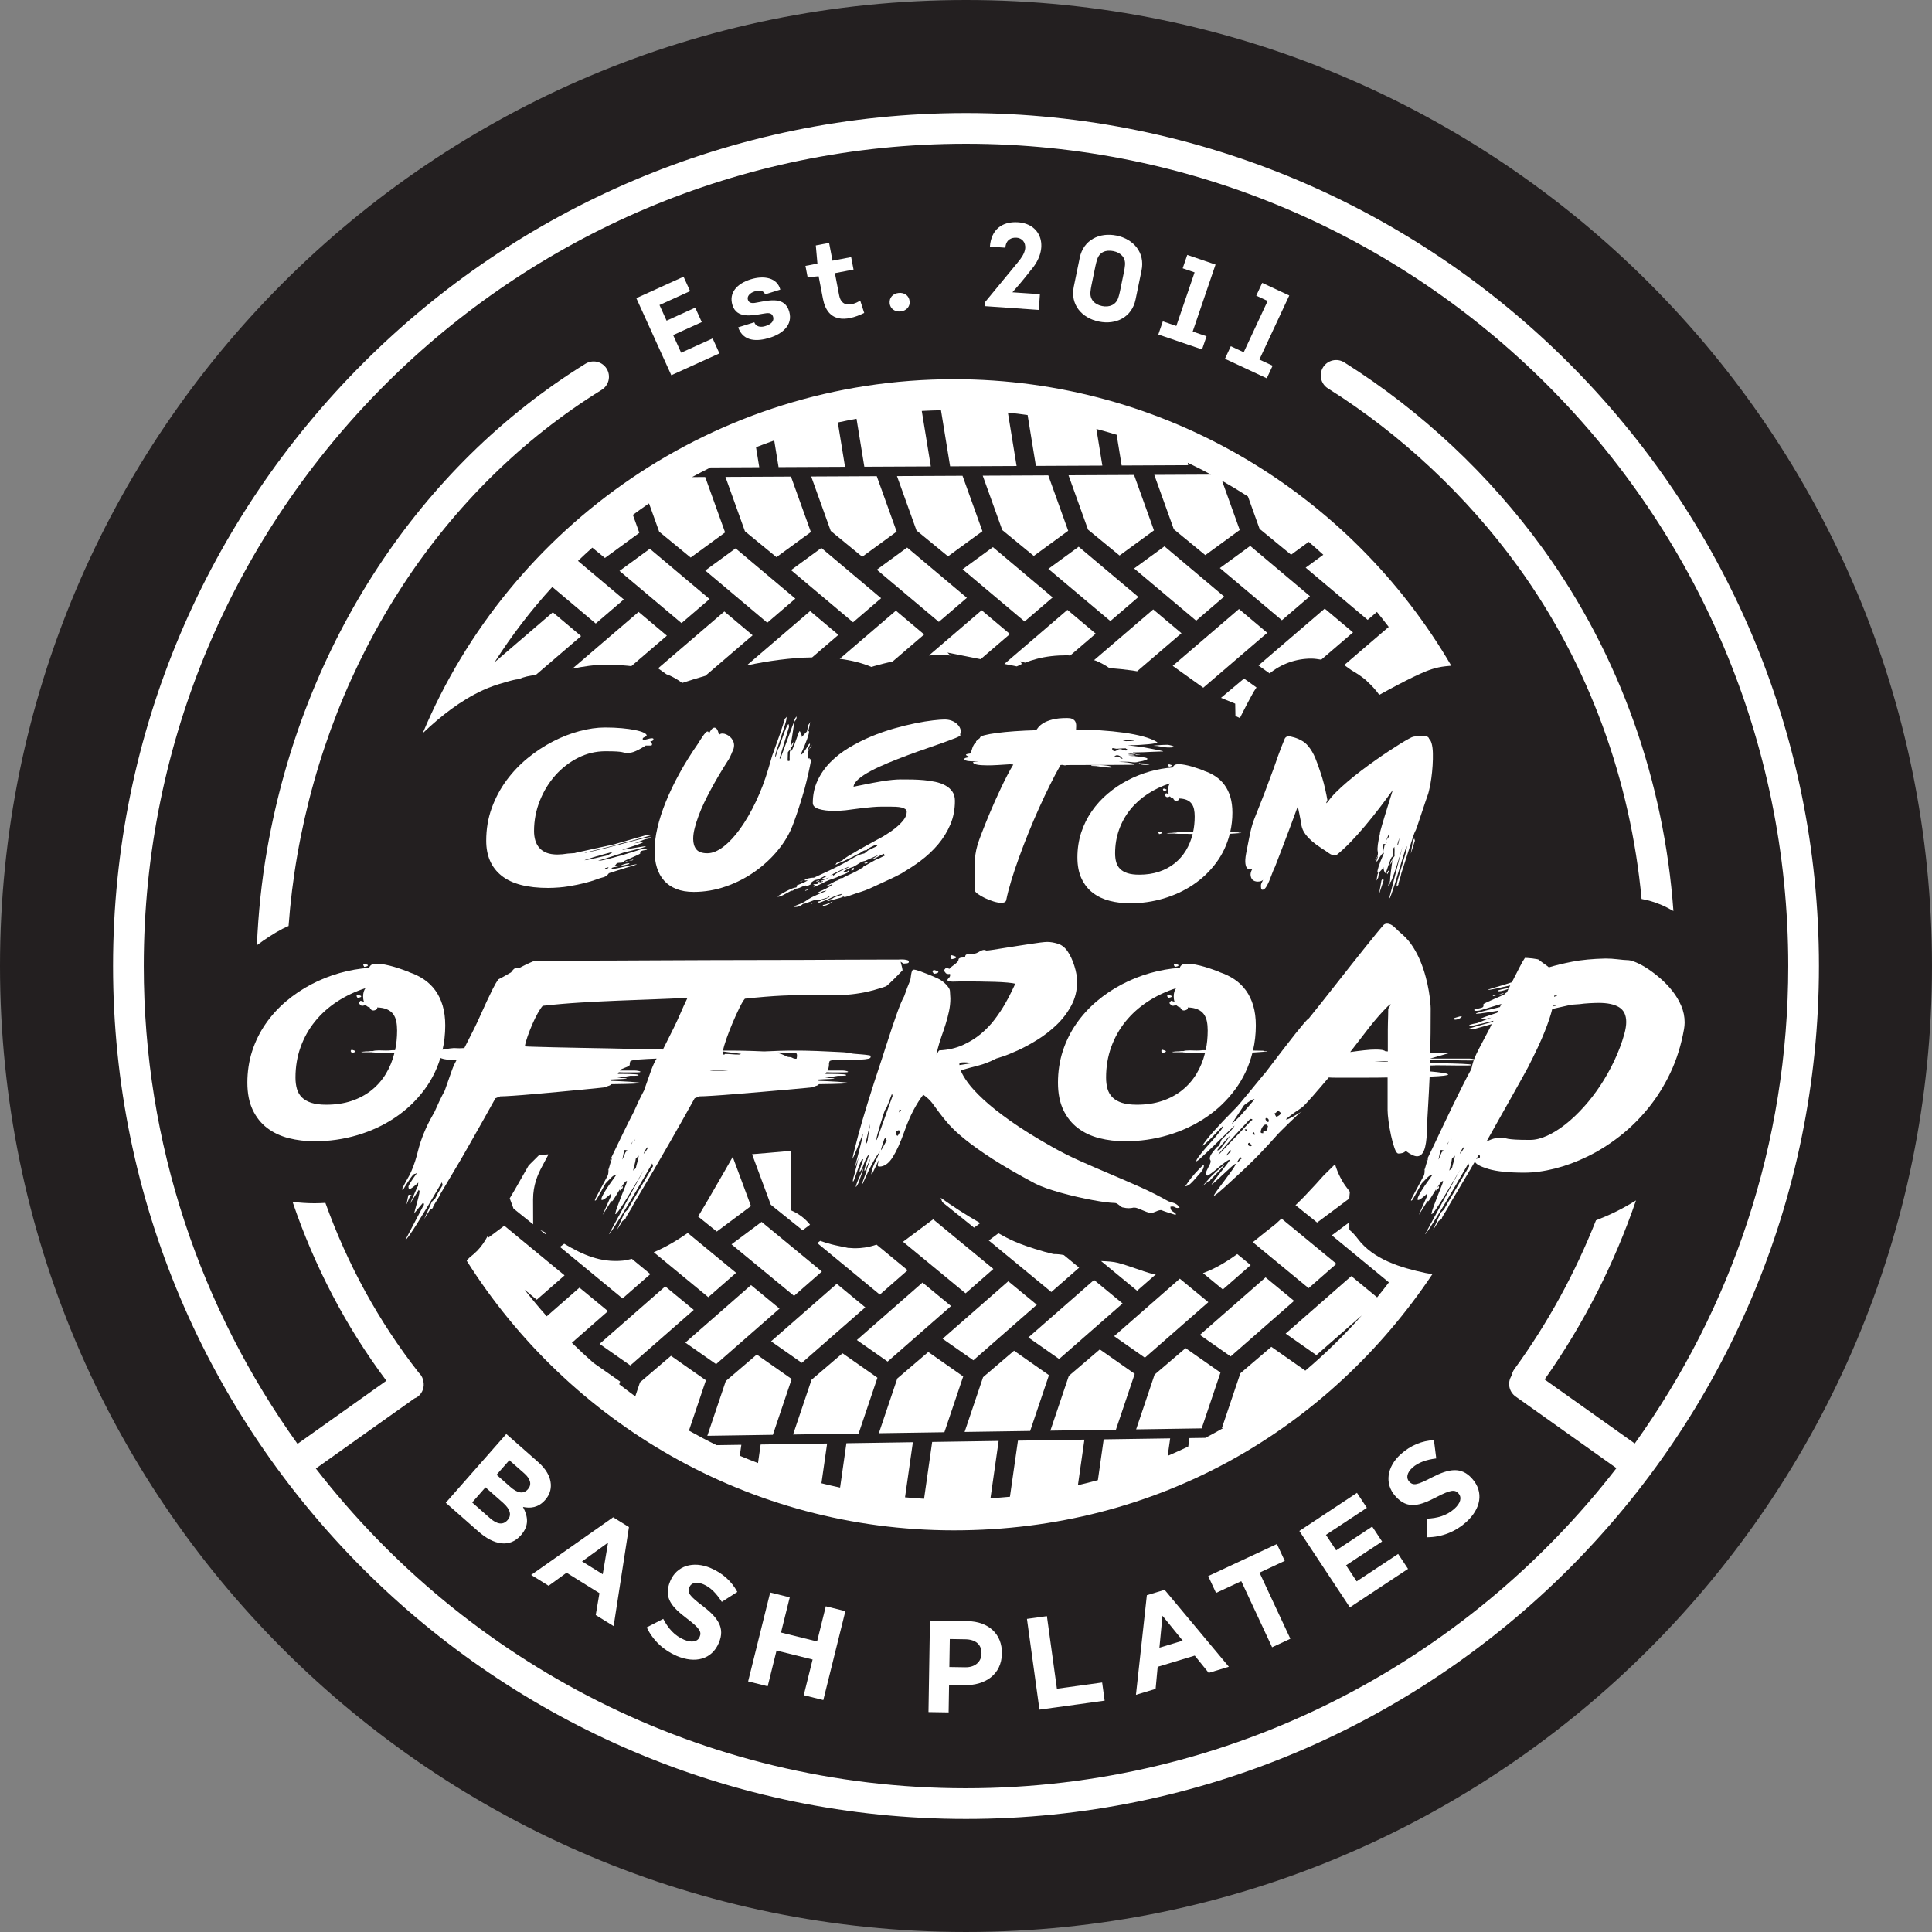 <svg xmlns="http://www.w3.org/2000/svg" xmlns:xlink="http://www.w3.org/1999/xlink" id="Layer_2" data-name="Layer 2" viewBox="0 0 3801.01 3800.99"><rect x="0" y="0" width="3801.01" height="3800.99" fill="#808080" stroke="none"/><defs><style>      .cls-1 {        clip-path: url(#clippath-6);      }      .cls-2 {        clip-path: url(#clippath-7);      }      .cls-3 {        clip-path: url(#clippath-4);      }      .cls-4 {        fill: #fff;      }      .cls-5 {        fill: none;      }      .cls-6 {        clip-path: url(#clippath-1);      }      .cls-7 {        fill: #231f20;      }      .cls-8 {        clip-path: url(#clippath-5);      }      .cls-9 {        clip-path: url(#clippath-3);      }      .cls-10 {        clip-path: url(#clippath-2);      }      .cls-11 {        clip-path: url(#clippath);      }    </style><clipPath id="clippath"><rect class="cls-5" width="3801.01" height="3800.99"></rect></clipPath><clipPath id="clippath-1"><rect class="cls-5" width="3801.01" height="3800.99"></rect></clipPath><clipPath id="clippath-2"><rect class="cls-5" width="3801.01" height="3800.99"></rect></clipPath><clipPath id="clippath-3"><rect class="cls-5" width="3801.01" height="3800.99"></rect></clipPath><clipPath id="clippath-4"><rect class="cls-5" width="3801.01" height="3800.99"></rect></clipPath><clipPath id="clippath-5"><rect class="cls-5" width="3801.01" height="3800.99"></rect></clipPath><clipPath id="clippath-6"><rect class="cls-5" width="3801.01" height="3800.99"></rect></clipPath><clipPath id="clippath-7"><rect class="cls-5" width="3801.01" height="3800.99"></rect></clipPath></defs><g id="Layer_2-2" data-name="Layer 2"><g id="Layer_1-2" data-name="Layer 1"><g class="cls-11"><path class="cls-7" d="M1900.5,3801c1049.62,0,1900.5-850.87,1900.5-1900.49S2950.12,0,1900.5,0,0,850.87,0,1900.51s850.88,1900.49,1900.5,1900.49"></path><path class="cls-4" d="M1530.81,2070.63c-.28,0-.62.07-1.04.2-.41.13-1.03.2-1.87.2,4.4,1.1,7.87,2.15,10.35,3.1,2.48.96,4.55,1.87,6.2,2.68,1.64.85,3.09,1.52,4.33,2.06,1.25.55,3.1.84,5.58.84,1.38,0,3.03.56,4.96,1.64,1.94,1.11,4.42,1.67,7.44,1.67.3,0,.56-.68.84-2.07.27-1.37.41-3.03.41-4.95,0-1.11-.28-2.15-.81-3.12-.57-.96-1.8-1.43-3.72-1.43l-32.66-.83ZM1457.63,2073.51h.81c-4.96-.84-9.3-1.45-13.02-1.85-3.72-.42-7.72-.89-11.99-1.46-4.28-.53-8.06-1.07-11.38-1.62v2.46c0,2.48.56,3.71,1.65,3.71s1.79-.12,2.07-.41l.81-.83c4.7,0,9.1.22,13.25.62,4.13.41,8.8.61,14.05.61,1.67,0,2.9-.41,3.74-1.23M1422.47,2106.57c2.76-.26,5.39-.46,7.87-.6,2.48-.14,5.23-.49,8.25-1.04-8.8,0-15.85.08-21.07.2-5.24.15-9.98.35-14.26.62-4.27.28-6.41.56-6.41.81h25.63ZM1266.19,2270.31c.27-.56.81-1.25,1.65-2.07,1.64-1.65,3.16-3.73,4.55-6.2l1.64-2.48-.81-2.46-.42.39c-1.4,2.21-2.7,4.35-3.92,6.43-1.26,2.06-2.14,4.19-2.69,6.39M1247.58,2245.5c.27,0,.54-.12.83-.41l1.65-4.55-2.48,4.96ZM1250.89,2279.4c-.56,4.14-1.38,8.15-2.48,12-1.11,3.85-2.07,7.71-2.89,11.57l5.36-4.55c.84-4.14,1.85-8.21,3.1-12.19,1.25-4,2.14-8.19,2.7-12.62l-5.8,5.8ZM1242.21,2250.89l2.9-5.39-5.39,7.43,2.49-2.04ZM1227.73,2273.82c1.11-2.33,2.08-4.62,2.9-6.81l3.72-3.71c-.56,0-1.25-.16-2.07-.42-.81-.27-1.65-.42-2.47-.42-1.11,0-1.82.68-2.08,2.06l-3.29,16.55.41-.42c.83-2.21,1.79-4.48,2.89-6.83M1067.73,1978.83c-2.76,3.03-5.99,7.86-9.72,14.46-3.71,6.62-7.29,13.91-10.73,21.9-3.47,8.02-6.57,15.93-9.32,23.78-2.76,7.86-4.55,14.42-5.36,19.64,3.01.29,9.77.54,20.24.84,10.5.26,23.23.6,38.26,1.03,15.02.41,31.69.76,50.03,1.03,18.31.28,36.99.61,56.02,1.04,19.02.42,37.83.81,56.44,1.23,18.6.41,35.47.76,50.63,1.03l21.1-42.16c4.4-8.82,8.89-18.56,13.44-29.15,4.54-10.6,9.17-20.74,13.86-30.38-21.25,1.1-43.36,2.04-66.37,2.88-23.01.81-46.53,1.73-70.49,2.68-23.99.97-48.45,2.22-73.4,3.71-24.95,1.52-49.82,3.67-74.63,6.42M803.11,2361.9c1.11-2.36,2.07-4.62,2.9-6.84l3.72-3.71c-.56,0-1.23-.14-2.07-.42-.83-.27-1.65-.41-2.48-.41-1.11,0-1.79.69-2.07,2.06l-3.3,16.54.42-.41c.81-2.22,1.8-4.48,2.89-6.81M1286.86,2300.9l-40.93,69.08c-1.4,3.28-3.81,7.61-7.25,13.02-3.44,5.36-5.99,9.71-7.65,13,0,1.68-.68,2.76-2.05,3.32-1.4.56-2.76,1.5-4.15,2.9v-.42l-11.16,18.19,14.87-33.9,5.8-5.8v.84c2.75-5.24,6.14-11.23,10.13-17.99,4-6.77,8.18-13.91,12.61-21.5,4.4-7.6,8.95-15.37,13.65-23.36,4.67-7.99,9.36-15.97,14.05-24l-1.65-5.36c-9.1,15.71-18.46,31.84-28.1,48.39-9.66,16.54-18.56,31.48-26.67,44.83-8.14,13.38-15.03,24.41-20.68,33.09-5.65,8.68-8.9,13.02-9.71,13.02l69.04-127.35c-4.96,8.55-9.36,16.06-13.23,22.55-3.85,6.49-8.06,13.5-12.61,21.09-4.55,7.57-8.89,14.6-13.02,21.08-4.14,6.47-7.8,11.91-10.96,16.33-3.17,4.42-5.31,6.62-6.39,6.62-.29,0-.43-.15-.43-.42.56-3.32,2.07-8.34,4.55-15.1,2.48-6.75,5.11-13.64,7.87-20.67,2.74-7.03,5.21-13.3,7.44-18.8,2.21-5.54,3.32-8.7,3.32-9.51-.28-.28-.58-.43-.84-.43-1.11,0-2.63,1.25-4.55,3.73-1.92,2.5-4.14,5.66-6.62,9.51l3.74-3.71v3.71l-5.8,5.8v-2.9c-3.3,5.24-6.47,10.42-9.51,15.52-3.03,5.09-5.11,7.92-6.19,8.48,0-.3-.15-.5-.43-.64-.27-.15-.41-.34-.41-.64l-17.35,27.71,14.87-33.89,1.25-1.26v-3.71c0-1.08.12-2.19.41-3.31-2.76,2.75-5.99,5.59-9.71,8.47-3.74,2.9-6.41,4.35-8.07,4.35-.81,0-1.25-.57-1.25-1.64,0-2.21,2.14-6.99,6.42-14.29,4.27-7.29,12.07-18.66,23.35-34.09-1.64,0-3.44.62-5.36,1.84-1.94,1.26-3.86,2.83-5.78,4.78-1.95,1.92-3.81,3.85-5.58,5.77-1.8,1.92-3.4,3.58-4.77,4.97l-15.71,28.12c-1.92,3.85-3.59,5.78-4.96,5.78-.29,0-.41-.28-.41-.83,0-.84.96-3.03,2.89-6.62l4.13-7.84c2.19-4.14,4.2-7.85,6-11.16,1.79-3.32,3.78-7.03,5.99-11.18,2.22-4.13,4.42-8.27,6.62-12.41.56-1.91.89-3.86,1.03-5.78.15-1.95.22-3.87.22-5.8l-1.65,1.25,2.07-2.07c1.37-5.5,3.7-12.96,7.02-22.32-2.48,3.85-4,5.8-4.55,5.8v-.43c0,.29,1.04-1.79,3.11-6.19,2.06-4.43,5.09-10.75,9.09-19.03,3.99-8.24,8.88-18.38,14.68-30.37,5.78-12.01,12.54-25.44,20.26-40.33,2.48-5.77,5.36-12.18,8.67-19.21,3.32-7.04,7.03-14.41,11.16-22.13,3.32-9.09,6.07-16.95,8.28-23.57,2.19-6.61,4.2-12.25,6-16.95,1.77-4.67,3.51-8.83,5.17-12.41,1.64-3.56,3.44-6.88,5.36-9.91-6.07.27-12.2.55-18.39.81-6.2.28-11.78.62-16.74,1.04-4.96.41-9.05.96-12.2,1.67-3.17.69-4.77,1.57-4.77,2.68,0,.55-.26,1.64-.81,3.3v2.49c0,1.1-.89,2.13-2.7,3.09-1.77.96-3.85,1.85-6.19,2.69-2.36.81-4.55,1.71-6.62,2.68-2.06.97-3.37,2-3.93,3.09h28.54c3.02,0,5.77.3,8.25.85,2.51.56,3.72,1.1,3.72,1.64,0,.83-2.46,1.23-7.44,1.23h-19.64c-5.38,0-10.54-.12-15.51-.41-.27.55-.55,1.11-.83,1.64-.27.55-.69,1.11-1.23,1.67h10.13c4.55,0,9.09.07,13.62.22,4.55.15,8.55.34,12.01.6,3.44.28,5.15.84,5.15,1.67s-2.48,1.25-7.44,1.25h-8.68c-.27,0-1.45.19-3.52.62-2.06.41-4.55.83-7.44,1.23-2.89.41-5.85.89-8.87,1.45-3.03.56-5.54.81-7.46.81,13.5.29,20.26.7,20.26,1.25,0,.29-.96.49-2.89.62-1.94.15-4.48.29-7.65.42-3.18.13-6.69.29-10.55.42-3.85.12-7.72.34-11.57.62l1.65,2.47c6.07.3,12.47.56,19.23.81,6.74.3,13.02.65,18.8,1.04,5.8.43,10.56.84,14.26,1.26,3.72.39,5.58.76,5.58,1.02,0,.56-4.28,1.04-12.8,1.45-8.56.42-23.43.77-44.67,1.04-.81,1.37-2.4,2.41-4.76,3.1-2.34.7-4.74,1.58-7.22,2.67.54.3-3.52.85-12.2,1.67-8.7.84-19.92,1.92-33.7,3.32-13.79,1.37-29.01,2.82-45.69,4.35-16.69,1.5-32.74,2.94-48.16,4.32-15.44,1.4-29.23,2.51-41.36,3.31-12.12.84-20.52,1.23-25.22,1.23l-9.51,3.74c-7.44,13.49-14.75,26.6-21.9,39.27-7.17,12.69-13.72,24.26-19.64,34.73-5.93,10.51-11.11,19.58-15.51,27.29-4.42,7.72-7.72,13.5-9.92,17.36l-40.95,69.05c-1.37,3.32-3.78,7.65-7.23,13.03-3.44,5.38-6,9.71-7.64,13.04,0,1.64-.69,2.75-2.07,3.28-1.4.56-2.76,1.52-4.13,2.91v-.43l-11.17,18.19,14.89-33.9,5.8-5.77v.81c1.92-3.59,3.24-5.97,3.91-7.23.7-1.23,1.11-2,1.26-2.28.14-.28.14-.39,0-.39-.15,0,.07-.49.6-1.46.58-.97,1.61-2.7,3.1-5.17,1.53-2.46,3.81-6.34,6.84-11.57l-1.67-5.39c-9.09,15.71-17.77,30.46-26.03,44.25-8.28,13.77-15.64,25.84-22.12,36.18-6.47,10.35-11.86,18.46-16.14,24.41-4.27,5.91-6.81,8.87-7.64,8.87l33.48-63.66c0-.29.56-1.19,1.67-2.7,1.1-1.52,1.65-2.97,1.65-4.35s-.84-2.07-2.48-2.07c-3.32,3.87-6.2,7.31-8.68,10.35-2.22,2.48-4.15,4.81-5.8,7.03-1.64,2.2-2.48,3.16-2.48,2.88,3.86-13.79,6.61-23.97,8.28-30.58,1.65-6.62,2.48-11.01,2.48-13.22,0-.3-.07-.43-.22-.43-.12,0-.2-.13-.2-.41v-.42h-.41c0-.27-.14-.47-.42-.61-.27-.15-.42-.35-.42-.62l-17.35,27.7,14.87-33.9,1.26-1.23v-3.71c0-1.12.14-2.22.41-3.3-2.75,2.74-6,5.58-9.73,8.47-3.72,2.88-6.41,4.32-8.06,4.32-.55,0-.96-.62-1.23-1.85-.29-1.25-.43-2.14-.43-2.68s.22-1.31.62-2.27c.42-.96,1.26-2.48,2.48-4.55,1.26-2.05,2.97-4.75,5.17-8.06,2.22-3.32,5.26-7.6,9.1-12.83-2.21,1.67-3.66,2.41-4.33,2.29-.69-.15-1.65.27-2.91,1.23-1.22.96-3.1,3.17-5.58,6.61-2.48,3.45-6.32,9.33-11.57,17.58-1.92,3.85-3.58,5.8-4.96,5.8-.27,0-.42-.3-.42-.84,0-.81.96-3.03,2.9-6.61l4.13-7.86c4.96-8.29,8.83-15.64,11.58-22.12,2.76-6.47,5.09-12.74,7.02-18.81,1.94-6.07,3.66-12.2,5.17-18.39,1.52-6.2,3.52-13.1,6-20.67,2.48-7.58,5.86-16.14,10.13-25.65,4.28-9.51,9.98-20.45,17.16-32.87,2.48-5.77,5.36-12.18,8.68-19.21,3.3-7.04,7.03-14.41,11.16-22.13,3.03-8.51,5.63-15.98,7.86-22.32,2.21-6.34,4.13-11.85,5.8-16.55,1.64-4.66,3.29-8.74,4.96-12.19,1.65-3.44,3.29-6.68,4.96-9.71-1.94.29-3.72.42-5.38.42h-4.97c-2.48,0-5.64-.22-9.51-.62-3.85-.42-7.5-1.22-10.94-2.48-3.45-1.23-6.47-2.75-9.1-4.55-2.61-1.79-3.93-4.2-3.93-7.25,0-.81,1.72-1.71,5.17-2.67,3.44-.96,7.44-1.88,11.99-2.7,4.55-.83,8.82-1.52,12.81-2.07s6.69-.81,8.06-.81c7.45.54,14.34.54,20.67,0l19.86-39.28c3.85-7.71,7.86-16.27,11.99-25.66,4.13-9.36,8.28-18.46,12.41-27.28,4.15-8.82,8.11-17.09,11.99-24.8,3.86-7.72,7.44-13.79,10.75-18.19.27,0,2.82-1.32,7.65-3.94,4.82-2.59,10.54-5.85,17.16-9.7,2.75-3.87,5.08-6.42,7.03-7.65,1.92-1.26,3.99-1.88,6.19-1.88.56,0,1.18.08,1.87.22.68.15,1.3.22,1.86.22,7.44-3.87,14.19-7.17,20.26-9.93,6.07-2.75,9.78-4.13,11.16-4.13h79.59c21.64,0,46.53-.07,74.63-.2,28.13-.15,57.94-.27,89.52-.42,31.56-.14,64.03-.26,97.37-.41,33.36-.14,66.23-.22,98.62-.22s63.46-.07,93.23-.2c29.77-.14,56.73-.27,80.83-.42,24.12-.12,44.72-.19,61.82-.19h36.38c1.92,0,4.13-.08,6.61-.22,2.48-.15,4.9-.07,7.25.22,2.33.26,4.33.68,5.99,1.23,1.67.54,2.48,1.65,2.48,3.32s-1.45,2.61-4.33,2.89c-2.89.27-4.62.41-5.17.41-.81,0-1.52-.22-2.07-.62-.54-.41-2.06-1.45-4.54-3.1,0,.57.2,1.53.62,2.91.41,1.37.81,2.88,1.23,4.54.42,1.64.84,3.37,1.25,5.16.41,1.8.62,3.1.62,3.94,0,.56-.14.83-.41.83-.28.29-2.02,2.06-5.17,5.37-3.18,3.32-6.69,6.89-10.54,10.75-3.87,3.87-7.53,7.38-10.98,10.55-3.44,3.17-5.55,4.75-6.39,4.75-15.44,5.24-29.03,9.02-40.72,11.35-11.73,2.36-23.11,3.93-34.13,4.77-11.03.83-22.38,1.12-34.11.83-11.72-.26-25.22-.42-40.51-.42s-33.14.49-53.56,1.45c-20.4.97-44.93,2.97-73.59,6.01-2.76,3.01-6.35,9.03-10.75,17.99-4.4,8.94-8.89,18.79-13.44,29.54-4.54,10.75-8.61,21.22-12.2,31.45-3.58,10.19-5.77,17.91-6.61,23.15h17.38c6.61,0,13.5.05,20.67.2,7.17.13,14.47.34,21.9.59,7.45.3,14.34.56,20.7.85,12.95-.56,23.34-.98,31.21-1.26,7.86-.27,14.25-.39,19.23-.39h20.67c2.48,0,6.66.05,12.61.2,5.92.13,12.61.34,20.05.59,7.44.3,15.09.62,22.96,1.04,7.84.42,15.09.76,21.7,1.04,6.61.27,12.04.68,16.32,1.23,4.28.55,6.41.97,6.41,1.23,0,.3,2.36.62,7.04,1.03,4.67.43,9.71.84,15.09,1.25,5.38.42,9.93.97,13.65,1.67,3.71.68,4.6,1.58,2.67,2.67.56,1.95-1.03,3.33-4.74,4.14-3.73.83-8.55,1.41-14.48,1.65-5.92.29-12.48.35-19.64.2-7.17-.12-13.91-.12-20.26,0-6.34.15-11.58.49-15.7,1.03-4.13.55-6.2,1.52-6.2,2.91,0,.55-.29,1.64-.84,3.3v2.49c0,3.85-.96,7.71-2.9,11.55h28.54c3.03,0,5.78.3,8.26.85,2.48.56,3.74,1.1,3.74,1.64,0,.83-2.49,1.23-7.45,1.23h-19.63c-5.39,0-10.56-.12-15.52-.41-.27.55-.56,1.11-.83,1.64-.29.55-.69,1.11-1.25,1.67h10.57c4.52,0,9.07.07,13.63.22,4.55.15,8.48.34,11.78.6,3.32.28,4.96.84,4.96,1.67s-2.48,1.25-7.44,1.25h-8.68c-.27,0-1.45.19-3.52.62-2.06.41-4.54.83-7.44,1.23-2.88.41-5.86.89-8.88,1.45-3.05.56-5.53.81-7.45.81,13.5.29,20.26.7,20.26,1.25,0,.29-.96.49-2.89.62-1.92.15-4.48.29-7.65.42-3.18.13-6.69.29-10.54.42-3.87.12-7.73.34-11.58.62l1.65,2.47c6.05.3,12.47.56,19.23.81,6.74.3,13.02.65,18.8,1.04,5.8.43,10.54.84,14.26,1.26,3.74.39,5.59.76,5.59,1.02,0,.56-4.28,1.04-12.83,1.45-8.55.42-23.42.77-44.64,1.04-.84,1.37-2.43,2.41-4.77,3.1-2.34.7-4.74,1.58-7.22,2.67.53.3-3.94.85-13.45,1.67-9.51.84-21.78,1.92-36.8,3.32-15.02,1.37-31.57,2.82-49.63,4.35-18.04,1.5-35.42,2.94-52.08,4.32-16.69,1.4-31.49,2.51-44.44,3.31-12.98.84-21.78,1.23-26.48,1.23l-9.49,3.74c-7.44,13.49-15.39,27.7-23.78,42.58-8.41,14.89-16.4,28.95-23.99,42.17-7.58,13.23-14.25,24.81-20.05,34.74-5.78,9.92-9.79,16.81-11.99,20.65"></path><path class="cls-4" d="M1887.53,2095.41l26.86-4.13c-2.19,0-4.89-.2-8.07-.62-3.14-.41-6.26-.62-9.29-.62-2.76,0-5.03.14-6.83.42-1.79.27-2.67,1.1-2.67,2.48v2.48ZM1870.98,1884.55c-.27,0-.42-.12-.42-.41l-.81-1.67c0-.55.41-1.23,1.23-2.07.28-.53.69-.96,1.25-1.22,3.85,1.1,6.32,1.92,7.44,2.48,1.1.54,1.65.96,1.65,1.22,0,1.39-1.31,2.42-3.91,3.1-2.63.7-4.21,1.04-4.77,1.04s-.83-.2-.83-.62-.29-1.02-.83-1.86M1835.83,1913.5c-.28,0-.41-.15-.41-.41l-.84-1.67c0-.56.43-1.25,1.25-2.06.27-.56.68-.98,1.25-1.26,3.86,1.11,6.34,1.95,7.45,2.51,1.08.56,1.65.96,1.65,1.22,0,1.39-1.31,2.44-3.94,3.11-2.63.69-4.19,1.03-4.74,1.03s-.84-.22-.84-.62-.27-1.03-.83-1.85M1770.93,2186.78c.27-.27.46-.53.61-.83.14-.26.35-.54.62-.81l.83-.84c-.56-.54-1.02-.83-1.45-.83-.41,0-.75-.14-1.03-.41-.55,0-.83-.15-.83-.41,0,.55-.15,1.37-.41,2.48-.29,1.11-.41,2.07-.41,2.88v.41l2.06-1.65ZM1766.37,2224.42c-2.48.54-3.72,1.92-3.72,4.13s.49,3.78,1.45,4.74c.96.99,1.3,1.45,1.03,1.45.55,0,1.18-.46,1.86-1.45.69-.96,2-3.1,3.94-6.39l-.84-1.67c-.27-.56-.55-.89-.81-1.03-.29-.12-.56-.34-.83-.61-.57.27-1.11.41-1.65.41-.29,0-.42.15-.42.42M1743.21,2241.37c-.27-.27-.41-.54-.41-.83s-.15-.56-.42-.84l-.81-.83c-.55.55-.91.99-1.04,1.26-.14.27-.35.55-.62.81-.28.28-.41.55-.41.84-2.21,6.6-3.81,11.48-4.77,14.67-.96,3.17-1.44,5.16-1.44,6v.41c.26,0,1.03-1.03,2.28-3.1,1.23-2.06,2.48-4.27,3.71-6.61,1.25-2.34,2.97-5.58,5.17-9.72l-1.25-2.06ZM1755.62,2154.52c-.29-.54-.41-1.48-.41-2.87-.56.56-1.4,2.42-2.48,5.58-1.11,3.17-2.36,6.54-3.72,10.13-1.4,3.59-2.76,6.94-4.15,10.13-1.37,3.17-2.48,5.02-3.29,5.58-.28,0-1.33,2.67-3.1,8.06-1.8,5.38-3.74,11.51-5.81,18.39-2.06,6.9-3.98,13.52-5.77,19.84-1.8,6.35-2.7,10.62-2.7,12.83l.41.83c0,.28.84-1.72,2.48-5.99,1.67-4.27,3.59-9.66,5.8-16.13,2.19-6.47,4.7-13.45,7.44-20.89,2.78-7.44,5.26-14.4,7.45-20.87,2.21-6.47,4.97-14.13,8.28-22.96-.27-.55-.42-1.11-.42-1.67M1702.7,2251.3c1.38-.55,2.48-2.07,3.3-4.55.84-2.49,1.25-4,1.25-4.55v-1.25c0-.81.27-2.74.83-5.77.54-3.03,1.1-6.2,1.65-9.54.56-3.29,1.1-6.39,1.67-9.29.53-2.88.81-4.62.81-5.17-.28.56-.89,2.76-1.86,6.62-.97,3.86-2.02,8.12-3.1,12.83-1.11,4.69-2.14,9.08-3.1,13.22-.96,4.13-1.45,6.6-1.45,7.45M1685.74,2327.77c.29-1.11,1.03-3.09,2.29-5.99,1.22-2.89,2.61-5.92,4.13-9.09,1.52-3.18,2.88-6.14,4.12-8.88,1.25-2.76,2.02-4.55,2.29-5.4,0,1.11-.42,2.93-1.25,5.4-.83,2.48-1.72,5.01-2.68,7.65-.96,2.6-1.87,5-2.69,7.22-.81,2.21-1.25,3.72-1.25,4.54v.42c-.83,1.94-2.05,4.36-3.71,7.25-1.65,2.88-2.75,4.33-3.32,4.33,0-1.38.69-3.86,2.07-7.45M1859.4,1912.65c0-.28-.34-.61-1.03-1.02-.69-.42-1.04-1.18-1.04-2.27,0-.83.69-1.92,2.07-3.31.55-.84,1.25-1.52,2.07-2.07l6.61,2.07c1.11-1.67,2.63-3.17,4.55-4.55,1.92-1.38,3.85-2.83,5.8-4.35,1.92-1.52,3.64-3.1,5.15-4.74,1.52-1.67,2.29-3.45,2.29-5.39,0-.56.75-1.23,2.26-2.07,1.52-.81,3.94-1.23,7.25-1.23h3.32c0-2.76.61-4.54,1.85-5.39,1.23-.81,2.41-1.22,3.51-1.22.56,0,1.04.07,1.45.19.41.15.89.22,1.45.22,7.44,0,13.49-1.45,18.19-4.33,4.69-2.91,8.28-4.35,10.76-4.35,1.37,0,2.88.41,4.55,1.25,2.48,0,6.75-.49,12.8-1.45,6.07-.96,13.04-2.07,20.89-3.32,7.86-1.23,16.2-2.53,25-3.93,8.83-1.37,17.31-2.68,25.44-3.91,8.14-1.25,15.36-2.29,21.71-3.12,6.32-.81,11.02-1.23,14.06-1.23,6.34,0,13.3,1.17,20.89,3.51,7.57,2.36,13.98,7.38,19.22,15.1,5.23,7.71,9.66,17.23,13.23,28.52,3.58,11.31,5.38,21.77,5.38,31.42,0,17.09-3.87,32.74-11.58,46.93-7.72,14.19-17.44,26.87-29.15,38.02-11.72,11.17-24.39,20.97-38.05,29.37-13.64,8.42-26.38,15.3-38.24,20.67-11.86,5.39-21.78,9.37-29.77,12.01-8,2.62-12.12,3.91-12.41,3.91-12.14,6.35-23.92,10.95-35.35,13.84-11.43,2.91-22.94,6.01-34.52,9.31,2.48,6.62,7.17,14.7,14.06,24.19,6.88,9.51,17.16,20.59,30.8,33.28,13.65,12.69,31.37,26.74,53.14,42.19,21.77,15.43,48.79,32.25,81.04,50.44,17.91,10.2,36.45,19.56,55.61,28.11,19.15,8.55,38.51,16.94,58.09,25.21,19.56,8.29,39.13,16.77,58.72,25.45,19.57,8.67,38.58,18.25,57.06,28.73,1.64.54,3.51,1.08,5.55,1.65,2.07.55,4.14,1.25,6.22,2.06,2.06.84,3.99,1.92,5.8,3.32,1.79,1.38,3.37,3.3,4.74,5.78-.81,0-1.58.07-2.26.22-.69.14-1.45.22-2.29.22-1.37,0-2.75-.43-4.13-1.26-1.38-.81-2.75-1.38-4.13-1.65-2.76,0-4.54.15-5.38.39,0,4.43,1.3,7.4,3.94,8.91,2.6,1.52,5.01,3.37,7.22,5.59-.56,0-.81.56-.81,1.64-4.7-1.38-9.59-2.9-14.68-4.55-5.11-1.64-9.73-3.31-13.86-4.96-2.75,0-6.07.89-9.93,2.7-3.86,1.78-7.03,2.7-9.51,2.7-3.02,0-5.99-.56-8.9-1.67-2.89-1.11-5.77-2.29-8.67-3.51-2.9-1.26-5.72-2.42-8.48-3.52-2.75-1.11-5.51-1.67-8.26-1.67-3.32.85-6.76,1.26-10.35,1.26-3.31,0-6.62-.41-9.92-1.26-1.65,0-3.1-.47-4.33-1.43-1.25-.96-2.55-1.99-3.94-3.1-1.38-1.12-2.82-2.14-4.33-3.1-1.52-.96-3.25-1.45-5.17-1.45-3.86,0-9.58-.49-17.16-1.43-7.58-.98-16.19-2.34-25.84-4.16-9.64-1.78-19.9-3.93-30.8-6.39-10.89-2.48-21.49-5.17-31.84-8.06-10.32-2.88-19.98-5.95-28.93-9.09-8.97-3.18-16.33-6.29-22.12-9.32-33.63-17.92-61.4-33.96-83.31-48.15-21.92-14.21-39.77-26.89-53.54-38.06-13.79-11.16-24.48-21.01-32.05-29.54-7.58-8.55-13.91-16.35-19.02-23.36-5.11-7.03-9.79-13.37-14.06-19.02-4.28-5.66-10.13-11.09-17.57-16.35-6.61,8.55-13.11,18.83-19.44,30.81-6.35,11.99-12.39,26.25-18.19,42.77-7.72,21.52-15.37,38.2-22.96,50.05-7.58,11.84-16.2,17.78-25.83,17.78-2.21,0-3.32-1.11-3.32-3.33,0-.54.15-1.1.41-1.64l2.49-9.09-11.99,24.81c-1.11,2.72-2.07,4.12-2.9,4.12-.28,0-.41-.15-.41-.41,0-2.48.62-5.66,1.85-9.51,1.25-3.89,2.82-7.87,4.77-11.99,1.92-4.14,3.78-8.14,5.58-11.99,1.78-3.87,3.37-7.31,4.74-10.35-3.85,4.4-7.8,10.2-11.77,17.38-4.01,7.15-7.65,14.17-10.97,21.08-3.3,6.88-6.04,12.88-8.26,17.99-2.21,5.09-3.44,7.65-3.72,7.65s-.41-.15-.41-.42c0-.81.14-1.67.41-2.48l1.25-3.32c0-.27.89-2.75,2.68-7.44,1.8-4.69,3.39-9.09,4.75-13.25l-.84.85c1.67-4.98,2.97-8.9,3.94-11.8.97-2.88,2.28-6.68,3.93-11.36v-.84c-2.21,4.97-4,8.97-5.36,11.99-1.4,3.05-2.63,5.81-3.74,8.29-1.1,2.48-1.77,3.72-2.06,3.72s-.42-.43-.42-1.25c0-.27.08-.83.2-1.67.14-.81.5-2.26,1.03-4.33.58-2.08,1.46-5.02,2.7-8.9,1.25-3.85,2.97-9.07,5.17-15.7-.56.55-1.03.89-1.45,1.03-.42.14-1.03.83-1.87,2.09-.81,1.22-1.92,3.29-3.3,6.18-1.37,2.91-3.17,7.39-5.36,13.45-1.11,2.75-2.29,5.16-3.51,7.23-1.25,2.06-2.14,3.1-2.7,3.1-.27,0-.41-.27-.41-.83,0-1.38.54-3.58,1.64-6.61l5.38-16.54c0-.28-.14-.42-.41-.42-1.65,0-3.39,2.28-5.17,6.83-1.8,4.54-3.66,9.58-5.58,15.09-1.92,5.49-3.66,10.52-5.17,15.08-1.52,4.57-2.7,6.84-3.51,6.84-.27,0-.41-.41-.41-1.26,0-1.11.41-3.29,1.22-6.6l2.51-8.26c0-.31.41-2.14,1.23-5.59.81-3.45,1.79-7.1,2.89-10.97,1.1-4.69,2.36-9.77,3.72-15.28-2.48,7.15-4.27,12.31-5.36,15.5-1.11,3.17-1.8,4.77-2.07,4.77,0-.28.74-3.51,2.26-9.71,1.52-6.22,3.32-13.17,5.39-20.9,2.04-7.71,3.93-15.09,5.57-22.11,1.65-7.03,2.49-11.68,2.49-13.87-1.65,4.15-3.59,9.1-5.8,14.9-2.19,5.77-4.33,11.24-6.41,16.33-2.06,5.11-3.91,9.44-5.58,13.02-1.65,3.58-2.61,5.36-2.88,5.36v-.41c0-.54.89-4.62,2.67-12.19,1.81-7.58,4.84-19.29,9.1-35.15,4.28-15.85,10.2-36.11,17.78-60.79,7.57-24.68,17.16-54.35,28.73-89.08l7.45-23.16c9.36-29.22,16.89-51.61,22.54-67.18,5.63-15.56,10.13-26.11,13.44-31.64,2.21-6.33,4.32-12.27,6.41-17.78,2.06-5.5,3.79-9.78,5.16-12.81.55-1.1.96-2.89,1.25-5.38.27-2.48.61-4.96,1.04-7.43.41-2.48.96-4.61,1.64-6.41.69-1.79,1.87-2.69,3.51-2.69,2.48,0,6.62,1.03,12.42,3.1,5.78,2.07,11.7,4.36,17.78,6.84,6.04,2.48,11.43,4.81,16.12,7.02,4.67,2.22,7.15,3.58,7.44,4.13.27,0,1.38.76,3.31,2.26,1.92,1.53,3.94,3.32,6,5.39,2.06,2.06,3.93,4.35,5.58,6.83,1.65,2.47,2.48,4.82,2.48,7.03s.14,4.55.42,7.03c.27,2.46.42,4.82.42,7,0,8.29-.89,16.7-2.7,25.23-1.8,8.55-4,16.97-6.62,25.22-2.61,8.29-5.36,16.48-8.25,24.58-2.91,8.15-5.32,16.09-7.25,23.8-1.65,6.61-2.48,10.2-2.48,10.75v.41c.55,0,1.44-1.3,2.7-3.93,1.22-2.61,2.41-3.93,3.51-3.93,16.54-.83,31.48-4.2,44.86-10.13,13.35-5.91,25.34-13.29,35.96-22.11,10.61-8.83,19.86-18.47,27.71-28.94,7.86-10.48,14.46-20.4,19.84-29.77,5.38-9.37,9.79-17.72,13.23-25.02,3.44-7.3,5.84-12.34,7.23-15.1-2.76-.81-7.87-1.58-15.29-2.26-7.45-.68-15.98-1.18-25.64-1.45-9.64-.27-19.92-.47-30.8-.64-10.9-.14-21.16-.2-30.8-.2-4.42,0-8.28.07-11.58.2-3.32.16-6.2.23-8.68.23-6.35,0-10.06-1.11-11.17-3.32,1.38-1.92,2.7-3.52,3.93-4.74,1.25-1.26,1.87-2.96,1.87-5.19,0-.26-.07-.56-.22-.83-.14-.28-.2-.68-.2-1.23-.83.27-1.79.39-2.9.39-3.29,0-5.51-1.21-6.61-3.71"></path><path class="cls-4" d="M2310.38,1900.22c-.22,0-.34-.12-.34-.33l-.65-1.33c0-.45.32-.99.99-1.65.22-.45.54-.77.99-.99,3.07.88,5.05,1.54,5.93,1.98.88.45,1.33.77,1.33.99,0,1.11-1.06,1.94-3.13,2.46-2.09.57-3.36.83-3.81.83s-.65-.15-.65-.49-.23-.83-.66-1.48M2297.18,1961.25c-.22,0-.32-.11-.32-.34l-.66-1.31c0-.43.32-.99.99-1.64.22-.45.56-.77.99-1,3.08.88,5.05,1.54,5.93,1.98.88.43,1.33.79,1.33.97,0,1.1-1.06,1.94-3.13,2.49-2.11.54-3.36.83-3.81.83s-.65-.17-.65-.51c0-.31-.23-.8-.66-1.46M2285.64,2069.46c-.23,0-.34-.11-.34-.33l-.66-1.33c0-.43.34-.99,1-1.65.2-.43.53-.76.98-.97,3.09.85,5.06,1.54,5.95,1.96.87.46,1.31.79,1.31,1,0,1.1-1.04,1.94-3.13,2.46-2.1.56-3.36.83-3.79.83-.46,0-.66-.16-.66-.49s-.22-.83-.65-1.49M2302.6,1975.76c0-.22-.28-.49-.83-.81-.55-.35-.83-.95-.83-1.81,0-.66.54-1.54,1.65-2.64.42-.66.97-1.21,1.64-1.65l6.6,1.98c-.65-1.76-1.08-3.52-1.31-5.28-.22-1.76-.32-3.51-.32-5.27,0-6.61,1.53-11.99,4.62-16.19-20.44,6.62-39.12,15.47-56.02,26.56-16.9,11.12-31.41,24.15-43.48,39.1-12.08,14.97-21.48,31.74-28.17,50.32-6.69,18.58-10.05,38.55-10.05,59.88,0,8.14.93,15.5,2.79,22.11,1.88,6.6,5.12,12.2,9.72,16.82,4.62,4.62,10.82,8.19,18.62,10.73,7.79,2.52,17.62,3.79,29.49,3.79,18.23,0,34.76-2.48,49.59-7.42,14.82-4.94,27.89-11.95,39.23-20.97,11.32-9.01,20.78-19.79,28.38-32.3,7.58-12.54,13.23-26.41,16.99-41.59h-9.73c-1,0-2.05-.1-3.14-.31h-24.41c-1.11,0-2.15-.05-3.14-.18-.99-.12-2.03-.16-3.14-.16,0-.22.12-.33.34-.33h-19.79c-1.11,0-1.98-.11-2.66-.34h2.33c.43,0,.66-.11.66-.32h-1.99c-.23,0-.39-.07-.5-.16-.11-.11-.27-.16-.5-.16h3.3c.66,0,1.56-.11,2.67-.34h.65c.88-.22,2.44-.33,4.65-.33h2.32c.87,0,1.75-.11,2.63-.33.88-.22,1.88-.34,2.99-.34h3.97c2.64-.88,6.61-1.31,11.89-1.31,2.21,0,4.47.04,6.8.16,2.32.12,4.67.16,7.11.16,1.98,0,3.97-.04,5.95-.16,1.99-.12,3.97-.27,5.97-.5h5.95c2.64-12.09,3.95-25.07,3.95-38.91,0-6.61-.54-12.61-1.65-18-1.1-5.38-3.09-10.05-5.96-14.02-2.86-3.94-6.89-7.1-12.07-9.39-5.2-2.32-11.76-3.58-19.68-3.81.2.43.32,1.1.32,1.99s-.89,1.76-2.66,2.63c-1.76.88-3.43,1.33-4.96,1.33-2.66,0-4.42-1-5.3-2.97,0-.24-.29-.5-.83-.84-.56-.33-.83-.92-.83-1.8v-.34c-3.53-.66-6.41-2.41-8.61-5.27-.88.43-1.83.88-2.8,1.31-1,.43-2.03.65-3.14.65-2.64,0-4.4-.98-5.27-2.97M2399.85,1912.75c10.54,3.52,20.15,8.18,28.84,14.02,8.68,5.84,16.15,13.04,22.42,21.6,6.26,8.59,11.09,18.61,14.51,30.03,3.41,11.43,5.11,24.53,5.11,39.27,0,16.7-1.87,33.1-5.59,49.15l18.8.33c1.1,0,1.75.07,1.98.17.22.11.38.22.49.33.11.09.28.23.5.34.2.12.88.16,1.96.16s1.87-.11,2.33-.34c1.3,0,2.3.12,2.95.34h-2.63c-.23,0-.32.05-.32.15,0,.14-.12.18-.34.18h.66c.22,0,.33.05.33.17,0,.11.12.15.32.15-.65,0-1.31.05-1.98.18-.65.11-1.33.16-1.98.16h-.99c-1.1.22-3.85.45-8.25.65-4.39.23-9.35.57-14.84,1-6.81,27.05-18.23,51.35-34.28,72.91-16.04,21.55-35.27,39.86-57.69,54.91-22.42,15.09-47.19,26.63-74.33,34.66-27.14,8.03-55.21,12.04-84.23,12.04-17.78,0-34.7-2.05-50.75-6.1-16.04-4.09-30.11-10.69-42.19-19.8-12.1-9.13-21.65-21.06-28.69-35.78-7.03-14.75-10.54-32.67-10.54-53.8s3.18-42.71,9.55-62.18c6.38-19.46,15.22-37.33,26.55-53.6,11.31-16.29,24.6-30.92,39.88-43.9,15.28-12.96,31.82-24.12,49.61-33.48,17.8-9.35,36.38-16.77,55.72-22.27,19.33-5.5,38.78-8.91,58.34-10.23.65-2.42,2.09-4.4,4.28-5.95,2.19-1.53,5.72-2.3,10.55-2.3s10,.59,16.15,1.81c6.16,1.21,12.2,2.7,18.14,4.44,5.93,1.77,11.49,3.59,16.66,5.46,5.16,1.87,9.17,3.34,12.01,4.46l1,.65Z"></path><path class="cls-4" d="M715.62,1900.22c-.22,0-.34-.12-.34-.33l-.65-1.33c0-.45.33-.99.99-1.65.23-.45.55-.77.99-.99,3.07.88,5.05,1.54,5.93,1.98.89.45,1.33.77,1.33.99,0,1.11-1.06,1.94-3.13,2.46-2.09.57-3.36.83-3.81.83s-.65-.15-.65-.49-.23-.83-.66-1.48M702.43,1961.25c-.22,0-.33-.11-.33-.34l-.66-1.31c0-.43.32-.99.99-1.64.22-.45.56-.77.99-1,3.08.88,5.05,1.54,5.93,1.98.88.43,1.33.79,1.33.97,0,1.1-1.06,1.94-3.13,2.49-2.11.54-3.36.83-3.81.83s-.65-.17-.65-.51c0-.31-.23-.8-.66-1.46M690.89,2069.46c-.23,0-.34-.11-.34-.33l-.66-1.33c0-.43.34-.99,1-1.65.2-.43.54-.76.97-.97,3.09.85,5.07,1.54,5.95,1.96.87.46,1.31.79,1.31,1,0,1.1-1.04,1.94-3.13,2.46-2.1.56-3.36.83-3.79.83s-.66-.16-.66-.49-.22-.83-.65-1.49M707.84,1975.76c0-.22-.28-.49-.83-.81-.56-.35-.83-.95-.83-1.81,0-.66.54-1.54,1.65-2.64.43-.66.97-1.21,1.64-1.65l6.6,1.98c-.65-1.76-1.08-3.52-1.31-5.28-.22-1.76-.33-3.51-.33-5.27,0-6.61,1.53-11.99,4.62-16.19-20.44,6.62-39.1,15.47-56.02,26.56-16.9,11.12-31.41,24.15-43.48,39.1-12.08,14.97-21.48,31.74-28.16,50.32-6.71,18.58-10.05,38.55-10.05,59.88,0,8.14.92,15.5,2.79,22.11,1.87,6.6,5.11,12.2,9.71,16.82,4.62,4.62,10.82,8.19,18.62,10.73,7.79,2.52,17.62,3.79,29.49,3.79,18.23,0,34.76-2.48,49.59-7.42,14.82-4.94,27.89-11.95,39.22-20.97,11.32-9.01,20.78-19.79,28.38-32.3,7.59-12.54,13.23-26.41,16.99-41.59h-9.73c-.99,0-2.05-.1-3.14-.31h-24.41c-1.11,0-2.15-.05-3.13-.18-1-.12-2.05-.16-3.16-.16,0-.22.12-.33.34-.33h-19.79c-1.11,0-1.98-.11-2.65-.34h2.33c.43,0,.66-.11.66-.32h-1.99c-.23,0-.38-.07-.5-.16-.11-.11-.27-.16-.5-.16h3.3c.68,0,1.56-.11,2.67-.34h.65c.88-.22,2.44-.33,4.65-.33h2.32c.87,0,1.75-.11,2.63-.33.88-.22,1.88-.34,2.99-.34h3.97c2.64-.88,6.61-1.31,11.91-1.31,2.19,0,4.46.04,6.79.16,2.32.12,4.67.16,7.11.16,1.98,0,3.97-.04,5.95-.16,1.99-.12,3.98-.27,5.97-.5h5.95c2.64-12.09,3.95-25.07,3.95-38.91,0-6.61-.54-12.61-1.65-18-1.1-5.38-3.09-10.05-5.96-14.02-2.86-3.94-6.89-7.1-12.07-9.39-5.2-2.32-11.76-3.58-19.68-3.81.2.43.33,1.1.33,1.99s-.89,1.76-2.65,2.63c-1.76.88-3.43,1.33-4.96,1.33-2.65,0-4.42-1-5.3-2.97,0-.24-.27-.5-.83-.84-.56-.33-.83-.92-.83-1.8v-.34c-3.54-.66-6.41-2.41-8.61-5.27-.88.43-1.82.88-2.8,1.31-.99.43-2.03.65-3.14.65-2.64,0-4.4-.98-5.27-2.97M805.09,1912.75c10.55,3.52,20.15,8.18,28.84,14.02,8.68,5.84,16.16,13.04,22.42,21.6,6.26,8.59,11.11,18.61,14.51,30.03,3.41,11.43,5.11,24.53,5.11,39.27,0,16.7-1.87,33.1-5.59,49.15l18.8.33c1.1,0,1.75.07,1.98.17.22.11.39.22.49.33.11.09.29.23.5.34.2.12.88.16,1.98.16s1.86-.11,2.32-.34c1.31,0,2.3.12,2.95.34h-2.63c-.23,0-.32.05-.32.15,0,.14-.12.18-.34.18h.66c.22,0,.33.05.33.17,0,.11.12.15.32.15-.65,0-1.31.05-1.98.18-.65.11-1.31.16-1.98.16h-.99c-1.1.22-3.85.45-8.25.65-4.39.23-9.35.57-14.84,1-6.81,27.05-18.23,51.35-34.28,72.91-16.04,21.55-35.27,39.86-57.69,54.91-22.42,15.09-47.19,26.63-74.33,34.66s-55.21,12.04-84.22,12.04c-17.8,0-34.71-2.05-50.77-6.1-16.04-4.09-30.11-10.69-42.19-19.8-12.08-9.13-21.64-21.06-28.69-35.78-7.03-14.75-10.54-32.67-10.54-53.8s3.18-42.71,9.55-62.18c6.38-19.46,15.23-37.33,26.55-53.6,11.31-16.29,24.6-30.92,39.88-43.9,15.28-12.96,31.83-24.12,49.61-33.48,17.81-9.35,36.38-16.77,55.72-22.27,19.33-5.5,38.78-8.91,58.34-10.23.65-2.42,2.09-4.4,4.28-5.95,2.2-1.53,5.73-2.3,10.55-2.3s9.99.59,16.16,1.81c6.16,1.21,12.19,2.7,18.12,4.44,5.93,1.77,11.49,3.59,16.65,5.46,5.17,1.87,9.18,3.34,12.04,4.46l.99.65Z"></path><path class="cls-4" d="M2730.4,2088.38v-.83h-25.64c4.67.3,9.16.56,13.44.83,4.28.28,8.33.28,12.2,0M2730.4,2068.55v-42.81c0-3.7.07-8.07.2-13.02.14-4.96.27-10.06.42-15.28.12-5.25.19-9.52.19-12.83l4.98-8.28c0-.27-.15-.42-.43-.42-.56,0-1.45.54-2.67,1.65-1.26,1.11-2.02,1.67-2.29,1.67-12.39,12.39-24.81,26.52-37.21,42.37-12.42,15.86-24.81,31.92-37.21,48.18,9.63-1.38,18.87-2.55,27.7-3.52,8.8-.96,16.39-1.43,22.74-1.43,10.19,0,16.39,1.11,18.6,3.32l4.97.41ZM2507.52,2190.1c1.67,4.69,3.03,7.02,4.14,7.02,1.37-.54,2.61-1.23,3.73-2.06,1.08-.54,2.07-1.31,2.88-2.26.83-.96,1.26-2.14,1.26-3.51-1.39-1.39-2.36-2.3-2.91-2.7-.55-.41-1.52-.62-2.89-.62-1.11.56-2.07,1.4-2.9,2.48-.81,1.11-1.92,1.65-3.32,1.65M2490.58,2199.6c-.28,0-.41.15-.41.41-.28.3-.41.98-.41,2.07,0,.56.6,1.6,1.85,3.12,1.22,1.49,2.26,2.26,3.1,2.26.27,0,.68-.27,1.23-.83,0-.27.14-.57.42-.81,0-4.16-1.94-6.22-5.8-6.22M2494.72,2214.91c-1.4,0-1.99-.41-1.88-1.25.15-.83-.6-1.23-2.26-1.23-2.76,0-5.16,1.79-7.23,5.36-2.07,3.58-3.1,6.9-3.1,9.93.56,1.1,1.65,1.65,3.32,1.65h1.65c0-3.03.41-4.63,1.23-4.74.84-.13,1.92-.22,3.32-.22,2.48,0,3.71-.89,3.71-2.7s.41-4.06,1.25-6.81M2468.26,2231.04c0-.55-.08-.89-.2-1.04-.14-.15-.22-.47-.22-1.03-.28-.28-.41-.68-.41-1.25-1.1,0-1.92.28-2.48.84l-.84.81c.56,0,1.25.62,2.07,1.86.84,1.25,1.52,1.87,2.07,1.87v-2.06ZM2455.44,2251.71c0,.81.46,1.58,1.45,2.26.96.68,1.99,1.03,3.1,1.03,1.64,0,2.48-.53,2.48-1.64,0-.56-.22-.98-.62-1.25-.41-.27-1.73-1.52-3.93-3.72-.55,0-.97.13-1.25.42-.81.55-1.23.97-1.23,1.23v1.67ZM2448.83,2221.93c.81,1.38,1.37,2.15,1.64,2.26.28.16.84.23,1.65.23.56-.55.84-.96.84-1.25v-.42c0-.54-.28-.83-.84-.83h-3.29ZM2433.94,2287.25c1.4-.54,2.97-1.92,4.77-4.12,1.77-2.21,3.36-3.6,4.74-4.13-.27-.55-.54-.92-.83-1.04-.27-.15-.55-.35-.81-.62-.55-.27-.96-.41-1.25-.41-.83.56-2.13,2.13-3.93,4.74-1.79,2.63-2.69,4.48-2.69,5.58M2468.26,2162.4h-.83c-1.65,0-4.43,1.23-8.28,3.7-3.85,2.49-7.72,5.26-11.58,8.29l-24.38,36.79c4.97-4.13,9.66-8.48,14.06-13.02,4.4-4.54,8.95-9.59,13.64-15.09,3.3-3.85,6-6.95,8.07-9.31,2.06-2.33,3.63-4.2,4.74-5.58,1.11-1.38,1.92-2.48,2.48-3.32.56-.81,1.25-1.65,2.07-2.47M2422.77,2264.94c0-.29-.12-.55-.42-.84-.54-.56-1.08-.98-1.65-1.23-1.92,1.91-3.44,3.7-4.55,5.37-1.08,1.39-2.11,2.7-3.09,3.91-.96,1.26-1.31,1.9-1.03,1.9s1.03-.58,2.26-1.67c1.25-1.11,3.39-3.17,6.41-6.2l2.07-1.23ZM2460,2206.63l1.64-1.67c.84-.81,1.8-1.49,2.91-2.05-.57,0-.99-.28-1.25-.84-.3-.55-1.38-.81-3.3-.81-.28,0-1.95,1.65-4.97,4.96-3.03,3.28-6.89,7.44-11.58,12.39-4.67,4.96-9.7,10.42-15.09,16.32-5.36,5.96-10.4,11.53-15.09,16.77-4.67,5.23-8.55,9.71-11.58,13.42-3.03,3.74-4.55,6-4.55,6.84,0,.26,1.52-1.25,4.55-4.55,3.03-3.32,6.91-7.38,11.58-12.22,4.69-4.79,9.73-10.04,15.09-15.7,5.39-5.67,10.42-10.88,15.09-15.71,4.69-4.82,8.55-8.89,11.58-12.2,3.02-3.29,4.69-4.96,4.97-4.96M2394.66,2263.29c1.67,0,3.25-.42,4.77-1.27,1.52-.8,2.26-1.63,2.26-2.47,0-.26.89-1.57,2.7-3.91,1.79-2.34,3.85-4.98,6.19-7.86,2.36-2.9,4.42-5.65,6.2-8.28,1.8-2.63,2.7-4.18,2.7-4.75-.55.57-2.07,2.13-4.55,4.75-2.48,2.63-5.17,5.57-8.06,8.89-2.89,3.32-5.58,6.42-8.06,9.3-2.48,2.9-3.86,4.77-4.14,5.59M2366.14,2333.15l12.39-14.06c.28-.56,1.85-2.26,4.75-5.17,2.9-2.88,6.07-5.92,9.51-9.09,3.44-3.17,6.69-6,9.71-8.48,3.05-2.48,4.97-3.71,5.8-3.71,0,.27-1.45,1.99-4.34,5.17-2.91,3.14-6.01,6.45-9.32,9.9-3.29,3.45-7.84,8.07-13.64,13.86v.83c0,.55-.07.84-.22.84h-2.26l-12.39,9.92ZM2729.98,2119.8c-12.41.3-25.78.42-40.1.42h-62.24c-4.52,0-9.02-.12-13.42-.42-4.97,5.81-10.21,11.95-15.73,18.42-5.51,6.48-10.81,12.58-15.9,18.38-5.11,5.8-9.66,10.84-13.65,15.07-4,4.29-6.98,6.99-8.9,8.09-.54.57-1.99,1.57-4.33,3.1-2.33,1.52-5.02,3.32-8.06,5.38-3.03,2.04-6.14,4.32-9.3,6.81-3.17,2.48-5.85,4.7-8.07,6.61,0,.56.28.84.84.84,1.08,0,3.16-.76,6.19-2.27,3.03-1.52,6.14-3.18,9.32-4.96,3.17-1.8,6.14-3.51,8.87-5.17,2.76-1.65,4.7-2.74,5.81-3.31-1.67.84-4.97,3.49-9.93,8.04-4.97,4.54-10.2,9.54-15.71,14.9-5.53,5.36-10.6,10.4-15.31,15.09-4.69,4.7-7.44,7.58-8.28,8.7-4.12,4.69-9.17,10.27-15.09,16.74-5.92,6.47-12.61,13.57-20.05,21.28-7.44,7.72-15.44,15.64-23.97,23.77-8.53,8.14-17.23,16.2-26.06,24.2-.56.54-2.61,2.49-6.2,5.78-3.58,3.31-7.56,6.96-11.99,10.96-4.4,4-8.61,7.65-12.61,10.96-4,3.31-6.68,5.08-8.06,5.38,0-.56,1.03-2.41,3.1-5.58,2.07-3.2,4.75-6.88,8.06-11.17,3.3-4.28,6.76-8.9,10.35-13.83,3.59-4.98,7.03-9.67,10.32-14.09,3.32-4.4,6-8.25,8.07-11.57,2.06-3.32,3.1-5.36,3.1-6.2,0-.27-.15-.39-.42-.39-1.37.26-4.4,2.53-9.09,6.81-4.7,4.25-9.73,8.86-15.09,13.86-5.39,4.96-10.28,9.51-14.68,13.62-4.4,4.15-7.17,6.19-8.28,6.19,0-.24,1.86-2.87,5.58-7.84,3.73-4.94,7.87-10.33,12.42-16.12,4.52-5.78,8.67-11.11,12.39-15.93,3.73-4.81,5.58-7.36,5.58-7.65,0-.54-.27-.81-.81-.81-1.4,0-4.21,1.57-8.49,4.77-4.27,3.14-8.75,6.73-13.44,10.73-4.69,4-9.17,7.58-13.44,10.75-4.27,3.18-6.96,4.77-8.06,4.77-1.65-1.11-2.49-2.62-2.49-4.55,0-1.65.5-3.52,1.46-5.58.96-2.07,1.99-4.15,3.09-6.2,1.1-2.07,2.14-4.16,3.1-6.22.98-2.06,1.44-3.92,1.44-5.58,0-1.1-.26-1.99-.81-2.67-.55-.7-.83-1.73-.83-3.1,0-3.03,1.64-6.77,4.96-11.17,3.3-4.4,6.62-8.4,9.93-12,1.1,0,2.06-.62,2.89-1.85.84-1.23,1.6-2.68,2.29-4.35.69-1.65,1.3-3.24,1.86-4.74.54-1.52,1.1-2.53,1.65-3.09,4.13-4.14,8.89-8.76,14.26-13.87,5.38-5.09,9.03-9.58,10.96-13.42-.27,0-2.07,1.64-5.36,4.96-3.32,3.29-7.52,7.37-12.61,12.2-5.11,4.81-10.62,10.19-16.55,16.12-5.93,5.92-11.64,11.42-17.16,16.53-5.51,5.12-10.33,9.57-14.47,13.42-4.15,3.87-7.03,6.22-8.7,7.04-.26,0-.41-.27-.41-.83,0-1.38,1.33-3.87,3.93-7.42,2.63-3.59,5.86-7.75,9.73-12.42,3.86-4.67,8.13-9.56,12.81-14.68,4.7-5.08,8.95-10,12.81-14.67,3.87-4.69,7.1-8.75,9.71-12.2,2.63-3.44,3.93-5.73,3.93-6.83,0-.56-.12-.81-.41-.81-4.4,4.4-8.68,8.83-12.83,13.22-4.12,4.43-8.06,8.48-11.77,12.2-3.72,3.73-6.95,6.83-9.72,9.29-2.74,2.49-4.96,4.01-6.61,4.57,1.65-2.75,4.42-6.62,8.28-11.58,3.85-4.96,8.61-10.61,14.26-16.96,5.63-6.34,11.99-13.22,19.02-20.68,7.03-7.44,14.53-15.13,22.53-23.16,1.67-1.36,5.46-5.58,11.38-12.6,5.92-7.03,12.26-14.67,19.02-22.94,6.76-8.26,12.95-15.85,18.61-22.73,5.65-6.88,9.17-11.04,10.54-12.42,7.72-10.18,14.53-19.15,20.48-26.87,5.92-7.71,12.33-16.05,19.22-25s13.5-17.43,19.83-25.44c6.35-7.99,11.93-14.8,16.76-20.47,4.82-5.65,8.06-8.87,9.73-9.71,6.88-8.56,14.95-18.61,24.19-30.18,9.24-11.58,18.81-23.71,28.73-36.39,9.92-12.68,19.9-25.36,29.97-38.05,10.06-12.66,19.44-24.45,28.12-35.32,8.68-10.9,16.27-20.28,22.74-28.13,6.47-7.85,11.09-13.29,13.86-16.32,1.91-1.4,3.98-2.07,6.19-2.07,5.24,0,10.35,2.48,15.3,7.44,4.96,4.96,10.19,9.79,15.71,14.47,7.99,7.18,14.87,15.37,20.67,24.62,5.78,9.21,10.69,18.8,14.68,28.73,4,9.92,7.3,19.83,9.91,29.77,2.63,9.91,4.62,19.02,6,27.29,1.37,8.25,2.33,15.43,2.9,21.5.54,6.04.83,10.32.83,12.8,0,17.92-.07,33.98-.22,48.18-.14,14.2-.34,27.21-.61,39.08l35.55,1.23-35.97,10.35h76.5c3.03,0,5.77.27,8.25.81,2.51.56,3.74,1.11,3.74,1.67,0,.8-2.48,1.23-7.44,1.23-8.29,0-15.24-.05-20.89-.2-5.66-.15-11.18-.27-16.54-.41-5.36-.15-11.24-.37-17.57-.62-6.35-.29-14.2-.41-23.58-.41v.41c0,.56-.83.8-2.48.8v5.4c2.21,0,5.73.07,10.54.19,4.83.14,10.28.3,16.33.42,6.07.13,12.35.27,18.83.42,6.47.15,12.33.34,17.57.61,5.23.27,9.58.57,13.02.83,3.44.28,5.17.68,5.17,1.23,0,.85-2.48,1.26-7.44,1.26h-17.16c-5.39,0-11.58-.07-18.6-.23-7.03-.11-14.15-.18-21.31-.18h-16.96v.41c8.28,0,12.41.27,12.41.83,0,.29-1.1.47-3.32.62-2.21.12-5.23.35-9.09.61,0,1.65-.07,3.26-.2,4.75-.14,1.5-.2,3.1-.2,4.77,9.93.83,18.39,1.79,25.42,2.87,7.03,1.11,10.55,2.22,10.55,3.33,0,.81-2.76,1.58-8.28,2.26-5.51.69-14.89,1.33-28.12,1.84-.54,11.05-1.03,21.05-1.44,30-.42,8.94-.89,17.57-1.45,25.83-.56,8.28-1.04,16.62-1.45,25.02-.42,8.42-.76,17.57-1.03,27.5-.57,16.55-2.42,28.73-5.58,36.58-3.18,7.87-7.8,11.8-13.87,11.8-5.24,0-12.53-3.44-21.9-10.35-2.21,1.94-4.54,3.25-7.04,3.94-2.48.68-4.96,1.04-7.44,1.04-2.75,0-5.36-3.54-7.84-10.54-2.49-7.07-4.77-15.32-6.84-24.81-2.06-9.51-3.7-18.98-4.96-28.32-1.23-9.37-1.86-16.54-1.86-21.51v-64.51ZM2346.29,2314.14c1.37-1.67,3.18-3.71,5.36-6.22,2.22-2.49,4.5-4.88,6.84-7.22,2.33-2.34,4.4-4.43,6.19-6.2,1.8-1.8,2.98-2.7,3.51-2.7.28,0,.43.14.43.43,0,4.67-2,9.36-6.01,14.04-3.98,4.67-7.37,8.55-10.12,11.57-3.02,3.58-6.27,7.04-9.71,10.35-3.44,3.3-7.11,5.23-10.96,5.78,1.92-2.76,3.59-5.17,4.96-7.23,1.37-2.09,2.97-4.28,4.74-6.64,1.8-2.32,3.4-4.32,4.77-5.97"></path><path class="cls-4" d="M3063.38,1958.14c-.55,0-1.3.07-2.28.22-.98.15-2.14.35-3.51.62v2.07c4.4-1.39,6.33-2.34,5.78-2.91M3055.12,1978.81v1.26l9.09-2.49h-2.9l-6.19,1.23ZM2955.47,1955.66c-.28.28-1.04.41-2.27.41s-2.7.15-4.35.43c1.92-.55,3.73-1.11,5.36-1.67,1.67-.54,3.18-.81,4.55-.81h.43l-3.73,1.64ZM2967.86,1944.92c0,.27-.75.68-2.28,1.23-1.5.56-3.3,1.18-5.36,1.85-2.07.7-4.15,1.25-6.2,1.67-2.07.41-3.66.62-4.77.62-1.64,0-2.48-.42-2.48-1.27,0-.24.69-.58,2.07-1.02,1.37-.41,3.1-.89,5.17-1.43,2.06-.54,4.25-1.04,6.61-1.45,2.34-.42,4.33-.62,6-.62.81,0,1.23.13,1.23.42M2940.79,1957.73c2.61-.56,5.3-.96,8.06-1.23-2.48.83-4.82,1.57-7.03,2.26-2.21.7-3.72,1.04-4.55,1.04l-.41-.42c0-.55,1.3-1.1,3.93-1.65M3053.87,1985.03c-1.38,5.78-3.31,12.41-5.78,19.84-2.49,7.43-5.58,15.85-9.3,25.23-3.74,9.35-8.28,19.78-13.65,31.21-5.36,11.43-11.65,24.19-18.81,38.24-1.92,3.58-5.78,10.62-11.58,21.08-5.78,10.5-12.61,22.7-20.45,36.61-7.87,13.92-16.2,28.73-25.03,44.44-8.8,15.73-17.08,30.48-24.81,44.22,7.18-3.55,12.83-5.69,16.97-6.39,4.13-.66,8.11-1.03,11.99-1.03,3.32,0,5.65.22,7.03.62,1.37.41,3.57.89,6.61,1.45,3.03.55,7.72,1.03,14.06,1.45,6.35.41,16.12.62,29.35.62,10.2,0,21.24-2.7,33.09-8.07,11.84-5.38,23.82-12.81,35.96-22.32,12.14-9.51,24.11-20.82,35.97-33.92,11.84-13.1,22.89-27.33,33.09-42.79,10.19-15.43,19.35-31.76,27.48-48.99,8.14-17.23,14.68-34.66,19.64-52.3,2.48-9.1,3.72-16.96,3.72-23.58,0-13.5-4.62-23.15-13.86-28.93-9.24-5.8-22.81-8.68-40.72-8.68-1.94,0-4.48.07-7.65.19-3.18.15-6.56.29-10.13.43-3.59.13-7.11.41-10.55.8-3.44.43-6.39.79-8.87,1.06l-17.78,1.25-4.55,1.23-31.42,7.03ZM2909.16,2272.39l-4.96,8.26c1.91-1.38,3.63-2.06,5.15-2.06s2.29-1.11,2.29-3.33c0-1.91-.84-2.87-2.48-2.87M2871.94,2270.31c.28-.56.83-1.26,1.65-2.07,1.67-1.67,3.18-3.74,4.55-6.2l1.65-2.48-.81-2.49-.43.42c-1.37,2.21-2.67,4.35-3.93,6.42-1.22,2.07-2.14,4.2-2.68,6.41M2861.6,2002.79c2.21-.54,4.48-1.26,6.81-2.06,2.36-.83,4.48-1.25,6.42-1.25.27,0,.49.07.61.22.15.12.35.2.62.2-1.37,1.92-3.44,3.44-6.19,4.55-2.76,1.11-4.97,1.64-6.61,1.64-1.94,0-2.91-.41-2.91-1.23,0-.56.43-1.25,1.25-2.07M2853.33,2245.5c.28,0,.55-.12.84-.41l1.64-4.55-2.48,4.96ZM2856.65,2279.4c-.55,4.14-1.37,8.14-2.48,12-1.11,3.85-2.07,7.71-2.9,11.57l5.38-4.55c.83-4.14,1.86-8.21,3.1-12.2,1.23-3.98,2.13-8.21,2.68-12.61l-5.78,5.8ZM2847.96,2250.86l2.89-5.36-5.36,7.43,2.48-2.07ZM2833.5,2273.82c1.1-2.33,2.07-4.62,2.89-6.81l3.74-3.72c-.55,0-1.26-.15-2.09-.41-.83-.27-1.65-.42-2.47-.42-1.11,0-1.8.68-2.07,2.04l-3.32,16.57.41-.42c.84-2.21,1.8-4.48,2.91-6.83M2892.61,2300.9l-40.92,69.06c-1.4,3.31-3.79,7.64-7.23,13.02-3.45,5.38-6,9.73-7.67,13.02,0,1.67-.68,2.75-2.06,3.3-1.38.56-2.75,1.52-4.14,2.9v-.39l-11.16,18.19,14.89-33.92,5.81-5.8v.84c2.74-5.24,6.12-11.23,10.1-17.99,4.01-6.76,8.21-13.91,12.61-21.5,4.42-7.6,8.95-15.37,13.65-23.36,4.69-7.99,9.37-15.98,14.07-24l-1.67-5.36c-9.1,15.7-18.47,31.84-28.1,48.38-9.66,16.55-18.56,31.49-26.68,44.84-8.11,13.38-15.02,24.41-20.68,33.08-5.64,8.7-8.87,13.03-9.7,13.03l69.04-127.35c-4.94,8.55-9.36,16.05-13.23,22.55-3.85,6.47-8.06,13.5-12.61,21.08-4.55,7.58-8.89,14.61-13.02,21.09-4.13,6.47-7.79,11.91-10.97,16.33-3.16,4.4-5.3,6.62-6.39,6.62-.27,0-.42-.15-.42-.42.55-3.32,2.07-8.34,4.55-15.1,2.48-6.75,5.11-13.63,7.84-20.67,2.76-7.03,5.26-13.29,7.46-18.8,2.21-5.54,3.29-8.7,3.29-9.51-.26-.3-.54-.43-.81-.43-1.11,0-2.63,1.25-4.55,3.73-1.92,2.49-4.13,5.66-6.61,9.51l3.72-3.71v3.71l-5.8,5.8v-2.9c-3.31,5.24-6.47,10.42-9.51,15.51-3.03,5.09-5.11,7.92-6.2,8.48,0-.28-.14-.5-.42-.62-.26-.15-.41-.34-.41-.62l-17.38,27.7,14.9-33.89,1.23-1.25v-3.74c0-1.08.15-2.19.41-3.3-2.75,2.75-5.99,5.59-9.7,8.46-3.72,2.92-6.42,4.38-8.06,4.38-.84,0-1.25-.58-1.25-1.67,0-2.21,2.14-6.98,6.39-14.28,4.28-7.29,12.08-18.66,23.36-34.09-1.65,0-3.44.62-5.36,1.84-1.92,1.26-3.86,2.83-5.8,4.77-1.92,1.94-3.78,3.86-5.58,5.77-1.79,1.94-3.37,3.59-4.75,4.97l-15.71,28.13c-1.92,3.85-3.59,5.77-4.96,5.77-.28,0-.42-.27-.42-.81,0-.84.97-3.03,2.9-6.62l4.15-7.86c2.19-4.13,4.19-7.85,5.99-11.16,1.79-3.3,3.78-7.02,6-11.16,2.21-4.14,4.4-8.27,6.61-12.41.55-1.92.89-3.86,1.04-5.8.14-1.94.19-3.86.19-5.78l-1.65,1.25,2.06-2.07c1.4-5.5,3.74-12.96,7.03-22.32-2.48,3.85-3.98,5.78-4.55,5.78v-.42c0,1.11,1.46-1.25,4.36-7.03,2.89-5.77,6.69-13.64,11.35-23.57,4.7-9.92,10.14-21.41,16.35-34.53,6.2-13.07,12.61-26.45,19.22-40.09,6.62-13.64,13.17-26.97,19.64-39.9,6.47-12.95,12.47-24.39,17.99-34.32,1.38-6.32,2.76-11.57,4.13-15.71,1.37-4.13,3.32-8.8,5.8-14.05,2.48-5.25,5.78-11.73,9.91-19.45,4.15-7.71,9.66-18.19,16.54-31.41l3.73-7.87-33.9,9.51c-1.37.28-2.7.49-3.93.64-1.25.13-2.55.2-3.91.2-2.78,0-4.15-.28-4.15-.84,0-.27,1.37-.81,4.15-1.64,2.74-.84,6.39-1.94,10.94-3.32,4.55-1.37,9.73-2.82,15.49-4.33,5.81-1.52,11.73-3.1,17.78-4.75l.83-2.07c-6.07,1.65-12.33,3.25-18.8,4.75-6.49,1.52-13.45,3.12-20.89,4.75-1.11.29-2.48.42-4.14.42-2.48,0-3.7-.28-3.7-.83,0-.83,2.48-1.79,7.42-2.9l8.26-1.65c.28,0,1.58-.49,3.94-1.45,2.34-.96,5.09-2.06,8.26-3.31,3.17-1.25,6.2-2.4,9.1-3.51,2.9-1.11,5.16-1.92,6.83-2.48-6.35,1.37-11.16,2.26-14.48,2.67-3.3.42-5.65.62-7.03.62-.83,0-1.23-.14-1.23-.41s1.03-.83,3.1-1.67c2.07-.81,4.74-1.84,8.06-3.09,3.3-1.23,6.96-2.48,10.96-3.71,4-1.25,7.91-2.55,11.78-3.94l2.07-4.12c-4.13.81-8.41,1.58-12.83,2.26-4.4.69-8.61,1.31-12.61,1.86-4,.57-7.5,1.03-10.54,1.46-3.03.41-5.24.6-6.62.6-.81,0-1.25-.12-1.25-.41,0-.56,3.52-1.78,10.54-3.73,7.06-1.91,19.23-4.96,36.61-9.1.54-1.08,1.03-2.11,1.44-3.08.42-.97.89-2,1.45-3.12l-42.17,12.81c-2.21.57-4.55.84-7.03.84-2.76,0-4.13-.56-4.13-1.67s.96-1.78,2.89-2.06c1.92-.27,4-.64,6.2-1.04,2.19-.41,4.27-.96,6.22-1.67,1.92-.66,2.89-2.11,2.89-4.32,0-.27-.07-.55-.22-.83-.15-.28-.19-.55-.19-.84,0-.81,2.19-2.26,6.61-4.33,4.4-2.07,9.29-4.25,14.68-6.62,5.36-2.33,10.25-4.48,14.66-6.39,4.42-1.92,6.62-3.18,6.62-3.74h-.41c.83-1.07,2.21-2.06,4.13-2.89l6.62-13.64c-4.14.83-8.42,1.8-12.83,2.9-4.42,1.1-8.61,2.06-12.61,2.88-3.99.83-7.52,1.53-10.55,2.07-3.02.54-5.24.83-6.61.83h-.81c-.3,0-.42-.14-.42-.42,4.67-1.38,9.63-2.88,14.87-4.55,4.7-1.37,9.79-2.88,15.31-4.55,5.51-1.64,11.17-3.44,16.94-5.36,5.51-10.75,10.47-20.47,14.9-29.15,4.4-8.68,7.99-14.94,10.75-18.81.27,0,1.91.07,4.96.2,3.03.15,6.19.42,9.51.83,3.3.41,6.41.89,9.29,1.45,2.91.55,4.62,1.39,5.17,2.48,3.85,3.05,7.29,5.58,10.35,7.65,3.02,2.06,5.63,4.06,7.84,5.99,12.42-3.85,27.77-7.57,46.11-11.16,18.33-3.56,40.02-5.63,65.12-6.19,8.26,0,16.2.49,23.77,1.44,7.58.98,14.95,1.6,22.12,1.87,3.59.27,8.74,1.86,15.51,4.75,6.76,2.89,14.19,7.03,22.32,12.39,8.14,5.39,16.47,11.8,25.02,19.23,8.53,7.43,16.34,15.64,23.36,24.6,7.03,8.97,12.75,18.6,17.15,28.94,4.41,10.35,6.62,21.16,6.62,32.47,0,4.4-.41,8.82-1.23,13.23-5.53,31.14-14.41,59.68-26.68,85.57-12.26,25.92-26.93,49.34-44.02,70.3-17.11,20.94-35.85,39.33-56.24,55.18-20.4,15.86-41.34,29.03-62.85,39.48-21.51,10.48-42.94,18.42-64.28,23.79-21.37,5.38-41.42,8.06-60.16,8.06-30.88,0-54.37-2.4-70.5-7.23-16.12-4.82-25.02-9.71-26.67-14.67l-9.1,15.7Z"></path><path class="cls-4" d="M1302.44,1658.81c-1.67.41-3.39.93-5.15,1.56s-3.39.93-4.82.93c-.22,0-.37-.05-.47-.16-.11-.1-.26-.15-.46-.15,1.03-1.45,2.59-2.6,4.67-3.43,2.07-.83,3.74-1.25,4.98-1.25,1.45,0,2.18.31,2.18.93,0,.42-.31.92-.93,1.56M1242.77,1692.93c-1.98.31-3.99.68-6.07,1.08,1.86-.61,3.63-1.23,5.3-1.87,1.65-.62,2.79-.94,3.43-.94l.31.31c0,.62-.99,1.1-2.97,1.41M1231.7,1694.32h1.72c.93,0,2.02-.09,3.28-.31-3.13,1.06-5.51,1.56-7.18,1.56.42,0,.79-.15,1.1-.46.31-.31.66-.57,1.08-.79M1227.34,1694.96c0-.2-.11-.31-.31-.31l.31.31ZM1222.36,1702.44c0-.2.57-.52,1.71-.95,1.15-.41,2.51-.88,4.06-1.39,1.56-.52,3.11-.94,4.67-1.25,1.56-.31,2.75-.46,3.59-.46,1.25,0,1.87.31,1.87.94,0,.2-.53.46-1.56.77-1.04.31-2.34.68-3.9,1.1-1.56.41-3.22.77-4.98,1.08-1.77.31-3.28.47-4.52.47-.62,0-.93-.11-.93-.31M1190.27,1708.04c0,.42.09.77.31,1.08.2.31.41.68.61,1.1,3.95-1.04,5.93-2.38,5.93-4.05l-6.85,1.87ZM1206.78,1675.63c-4.16,1.04-9.45,2.45-15.89,4.21-6.45,1.76-12.68,3.53-18.71,5.3-6.03,1.76-11.21,3.37-15.58,4.82-4.36,1.46-6.54,2.29-6.54,2.49h.3c1.26,0,5.31-.72,12.16-2.18,6.85-1.45,17.87-3.94,33.02-7.48l11.23-7.17ZM1207.71,1661.3l65.12-18.7c1.04-.2,2.03-.35,2.97-.46.93-.11,1.92-.16,2.95-.16,2.07,0,3.11.22,3.11.62s-2.38,1.3-7.16,2.65c-4.77,1.36-10.48,2.95-17.13,4.83-6.65,1.87-13.56,3.74-20.72,5.61-7.16,1.87-13.25,3.32-18.23,4.36v.31c0,.2-2.7,1.04-8.1,2.49-5.4,1.45-11.8,3.06-19.17,4.82-7.37,1.77-14.95,3.59-22.74,5.46-7.8,1.87-14.09,3.43-18.85,4.67h2.18c14.53-3.12,27.05-5.96,37.54-8.57,10.5-2.6,20.15-5.08,28.97-7.48,8.84-2.38,17.62-4.71,26.33-7,8.74-2.29,18.7-4.67,29.92-7.16.84-.2,1.87-.31,3.13-.31,1.86,0,2.79.2,2.79.61,0,.84-1.87,1.57-5.61,2.19l-6.23,1.25c-.2,0-1.21.35-2.95,1.08-1.78.73-3.86,1.56-6.24,2.49-2.38.94-4.66,1.83-6.85,2.66-2.18.83-3.89,1.45-5.13,1.87,4.78-1.04,8.41-1.72,10.9-2.03,2.49-.3,4.25-.46,5.3-.46.62,0,.94.11.94.31,0,.42-2.09,1.41-6.23,2.95-4.16,1.56-8.79,3.18-13.87,4.83-5.08,1.67-9.71,3.17-13.86,4.51-4.17,1.36-6.24,2.14-6.24,2.34-.2.2-.42.31-.62.31,1.67-.2,4.67-.68,9.03-1.41,4.36-.72,9.05-1.49,14.03-2.33,4.98-.83,9.6-1.61,13.87-2.33,4.25-.73,7.21-1.1,8.87-1.1.62,0,.93.11.93.31,0,.41-3.12,1.5-9.35,3.26-6.23,1.78-17.04,4.52-32.41,8.26h-.31c-.41,0-.73.06-.93.16-.2.1-.42.15-.62.15h.31c-1.87.62-5.4,1.81-10.59,3.58-5.19,1.77-10.65,3.55-16.36,5.31-5.72,1.76-10.85,3.37-15.43,4.83-4.56,1.45-7.17,2.18-7.77,2.18.2.19.72.31,1.54.31,2.09,0,5.61-.58,10.61-1.72,4.98-1.14,10.59-2.53,16.82-4.2,6.23-1.67,12.68-3.48,19.31-5.46,6.65-1.98,12.83-3.85,18.54-5.61,5.7-1.77,10.48-3.28,14.34-4.52,3.83-1.25,5.96-1.87,6.38-1.87,1.65-.41,3.43-.62,5.3-.62,2.07,0,3.12.42,3.12,1.25s-.73,1.35-2.18,1.56-3.01.48-4.67.79c-1.67.31-3.22.77-4.67,1.4-1.46.62-2.18,1.66-2.18,3.11,0,.2.05.42.15.62.11.22.16.42.16.62,0,.62-1.67,1.72-4.98,3.28-3.33,1.56-7.02,3.22-11.07,4.98-4.05,1.76-7.73,3.37-11.07,4.82-3.32,1.45-4.98,2.4-4.98,2.82v.31l.32-.31c-1.06,1.67-3.13,2.55-6.24,2.64-3.12.11-5.61.37-7.48.77-.62.22-1.4,1.04-2.34,2.5-.92,1.45-2.33,2.49-4.2,3.1,1.45-.2,3.22-.41,5.3-.61,2.07-.22,3.85-.31,5.3-.31.62,0,1.14.04,1.56.15.42.11.73.16.95.16,0,.2-.6.46-1.72.79-1.15.3-2.45.62-3.9.92-1.46.31-2.91.62-4.36.93-1.46.31-2.49.47-3.11.47h-.31c-1.04.41-1.98.73-2.8.93-.84.22-1.25.62-1.25,1.25,0,.83.51,1.25,1.56,1.25,1.87,0,5.08-.47,9.66-1.4,4.58-.95,9.35-1.98,14.33-3.13,5-1.14,9.66-2.18,14.02-3.12,4.38-.93,7.38-1.39,9.05-1.39.2.2.42.3.62.3h.31c-6.85,2.09-13.72,4.16-20.57,6.25-5.81,1.67-11.82,3.54-18.07,5.61-6.23,2.07-11.73,3.85-16.51,5.3,0,.42-1.1,1.72-3.28,3.89-2.18,2.19-5.66,3.79-10.44,4.83-2.49.62-6.54,1.98-12.15,4.05-5.61,2.09-12.88,4.25-21.81,6.54-8.94,2.29-19.33,4.42-31.17,6.39-11.84,1.96-25.23,3.06-40.19,3.26-41.35,0-72.04-8.04-92.09-24.14-20.06-16.11-30.07-39.01-30.07-68.71,0-22.85,3.58-44.21,10.76-64.05,7.17-19.81,16.82-38.01,28.97-54.52,12.15-16.51,26.13-31.22,41.92-44.1,15.78-12.88,32.34-23.78,49.69-32.71,17.35-8.94,34.85-15.74,52.5-20.41,17.66-4.67,34.28-7.02,49.87-7.02,12.04,0,23.11.47,33.18,1.41,10.06.93,18.69,2.13,25.86,3.58,7.18,1.45,12.79,3.12,16.84,5,4.05,1.87,6.07,3.74,6.07,5.61,0,.83-.42,1.45-1.25,1.87-.84.42-1.72.83-2.64,1.23-.94.43-1.83.89-2.66,1.41-.83.51-1.25,1.3-1.25,2.34,0,1.25.52,1.85,1.56,1.85,2.07,0,4.83-.51,8.26-1.54,3.43-1.04,6.27-1.56,8.56-1.56,1.87,0,2.82.62,2.82,1.87,0,1.03-.42,1.92-1.26,2.64-.83.73-2.59,1.3-5.28,1.72,2.48,1.45,3.72,3.32,3.72,5.61,0,1.67-.83,2.49-2.49,2.49h-9.97c-5.61,3.54-10.33,6.28-14.18,8.26-3.85,1.98-7.17,3.41-9.97,4.36-2.8.92-5.19,1.45-7.17,1.56-1.98.11-3.9.15-5.77.15-2.48,0-4.25-.15-5.28-.46-1.06-.33-2.66-.68-4.84-1.1-2.18-.42-5.61-.77-10.28-1.1-4.69-.3-11.89-.46-21.67-.46-18.9,0-36.81,4.27-53.74,12.77-16.93,8.53-31.84,20.01-44.71,34.44-12.89,14.44-23.12,31.15-30.69,50.17-7.59,19-11.38,38.9-11.38,59.66,0,6.66.83,12.77,2.49,18.39,1.65,5.61,4.31,10.48,7.94,14.64,3.63,4.16,8.37,7.38,14.18,9.66,5.83,2.29,12.99,3.43,21.5,3.43,6.03,0,12.79-.62,20.26-1.87l13.4-.93,3.44-.94,73.85-16.2Z"></path><path class="cls-4" d="M2269.04,1467.17c5.19,0,10.23.57,15.12,1.71,4.86,1.14,10.32,1.72,16.36,1.72s8.71-.52,8.71-1.56c0-.42-.52-.83-1.56-1.25-1.03-.42-2.28-.84-3.74-1.25-1.45-.42-2.9-.73-4.36-.94-1.45-.2-2.48-.32-3.11-.32-3.74,0-7.48.12-11.22.32s-7.48.51-11.22.94l-4.98.62ZM2240.38,1500.81c.81,1.67,2.48,2.76,4.97,3.28,2.49.53,5.09.77,7.79.77,2.29,0,4.31-.15,6.08-.46,1.76-.31,2.66-.68,2.66-1.08,0-.21-.73-.42-2.18-.63-1.46-.2-3.17-.35-5.15-.46-1.98-.11-4.01-.2-6.08-.31-2.07-.11-3.74-.15-4.99-.15l-3.1-.95ZM2236.94,1484.94c4.56,0,6.87-.12,6.87-.32-.84,0-1.77-.09-2.82-.31-1.04,0-2.13-.04-3.28-.15-1.14-.11-2.22-.26-3.26-.47l.31.31c0,.42-.62.73-1.87.95h4.05ZM2225.41,1482.74c0-.2,1.25-.31,3.74-.31,2.7,0,4.47.42,5.3,1.25-2.29-.2-4.36-.37-6.23-.46-1.87-.11-2.8-.26-2.8-.48M2214.82,1458.13c11.42,0,17.13-.11,17.13-.33,0-.2-.88-.41-2.64-.61-1.77-.22-3.85-.42-6.23-.62-2.4-.2-4.73-.42-7.02-.64-2.29-.2-3.95-.31-5-.31h-2.33c-.31,0-.46.11-.46.31,0,.43.88.84,2.64,1.26,1.76.41,3.06.73,3.9.94M2198.29,1488.37c1.67,0,3.32.66,4.98,2.02,1.67,1.35,3.33,2.23,5,2.64h.31c0-.62-1.1-1.96-3.28-4.05-2.18-2.07-4.73-3.12-7.64-3.12-1.87,0-3.63.84-5.3,2.51h5.92ZM2215.13,1472.15c-2.91,0-5.92.11-9.03.31-3.12.22-6.14.42-9.05.62-1.04,0-2.33-.2-3.89-.62-1.56-.41-2.86-.62-3.9-.62-.83,0-1.24.31-1.24.93,0,1.87.62,3.17,1.87,3.89,1.24.73,2.18,1.1,2.82,1.1,1.65,0,3.41-.66,5.28-2.03,1.87-1.34,3.63-2.02,5.3-2.02,2.07,0,4.01.46,5.77,1.41,1.76.92,3.79,1.4,6.08,1.4,1.67,0,2.49-.62,2.49-1.87,0-1.04-.94-1.56-2.8-1.56l.31-.94ZM2146.88,1506.73c6.24,0,12.73.58,19.48,1.72,6.75,1.14,12.83,1.72,18.23,1.72,1.67,0,2.49-.22,2.49-.62,0-.64-.94-1.25-2.8-1.87-1.87-.62-4-1.1-6.38-1.41-2.4-.31-4.79-.57-7.18-.77-2.38-.2-4.2-.31-5.45-.31-2.93,0-5.88.04-8.89.15-3.02.11-5.97.16-8.89.16l-.62,1.23ZM2038.44,1436.62c1.03-1.45,2.6-3.47,4.67-6.07,2.09-2.6,5.3-5.24,9.67-7.95,4.36-2.7,10.28-5.04,17.76-7.01,7.48-1.96,17.13-2.95,28.97-2.95,3.94,0,7.07.46,9.35,1.39,2.29.94,4.05,2.14,5.31,3.59,1.25,1.46,2.07,3.06,2.48,4.82.42,1.78.64,3.59.64,5.46,0,1.25-.05,2.55-.16,3.9-.11,1.35-.15,2.55-.15,3.59,16.2,0,32.35.51,48.45,1.54,16.1,1.04,31.26,2.55,45.5,4.52,14.24,1.98,27.06,4.51,38.49,7.62,11.4,3.13,20.45,6.76,27.1,10.92.2.2.31.42.31.62,0,.62-1.56,1.25-4.67,1.87s-7.33,1.19-12.62,1.71c-5.3.53-11.47.99-18.54,1.41-7.06.42-14.53.62-22.43.62l28.66,3.43,32.41,6.23c2.07.62,4.05,1.1,5.92,1.41,1.88.31,2.8.68,2.8,1.08-8.52.2-15.68.47-21.5.79-5.82.31-11.69.57-17.61.77-5.92.22-10.54.31-13.87.31h-6.23v.31c0,.42-.78.62-2.33.62h-13.88c4.16,1.04,7.84,1.83,11.07,2.34,3.22.52,6.19.99,8.89,1.41h-10.28c-.42,0-.78.04-1.1.15-.31.11-.79.15-1.4.15h-.31c.2.42,1.56.68,4.05.77,2.49.12,4.25.16,5.3.16l5.3.93-3.11.31-2.49-.31h-6.23c7.27.42,13.08.88,17.46,1.41,4.35.51,8.34,1.14,11.99,1.87,3.63.73,5.46,1.61,5.46,2.64,0,.62-1.3,1.45-3.9,2.49-2.6,1.06-7.02,2.09-13.23,3.12-2.51.84-5,1.26-7.49,1.26-2.29,0-4.88-.2-7.79-.64-2.91-.41-7.07-.62-12.46-.62h-5.31c-1.87,0-3.94.11-6.23.33,6.65.2,12,.57,16.05,1.08,4.05.53,7.22,1.04,9.51,1.56,2.28.51,3.78,1.04,4.51,1.56.73.53,1.1.88,1.1,1.08,0,.22-3.7.38-11.07.48-7.37.11-17.19.15-29.45.15s-26.39.06-42.37.16c-16.01.11-32.74.16-50.18.16h-.31c-1.67.42-2.8.62-3.43.62-1.04,0-2.02-.16-2.95-.47-.94-.31-2.03-.48-3.28-.48-1.04,0-1.98.11-2.8.33-6.65,11.63-13.56,24.67-20.72,39.1-7.17,14.44-14.33,29.6-21.5,45.5-7.18,15.89-14.13,32.2-20.89,48.92-6.74,16.71-12.98,32.98-18.69,48.77-5.72,15.78-10.75,30.84-15.12,45.17-4.36,14.33-7.68,27.23-9.97,38.64-.84,3.32-4.05,4.98-9.66,4.98-4.38,0-9.51-.93-15.43-2.8-5.92-1.87-11.58-4.11-16.99-6.69-5.4-2.61-10.02-5.31-13.87-8.11-3.85-2.81-5.77-5.24-5.77-7.32,0-8.74-.04-16.32-.15-22.75-.11-6.43-.16-12.25-.16-17.45,0-8.31.22-15.43.62-21.35.42-5.92,1.26-11.8,2.51-17.61,1.25-5.81,3.1-12.24,5.61-19.31,2.49-7.07,5.92-16,10.28-26.8.42-1.25,1.61-4.25,3.59-9.04,1.96-4.78,4.4-10.7,7.31-17.76,2.91-7.07,6.28-14.86,10.13-23.38,3.85-8.52,7.79-17.09,11.84-25.71,4.06-8.61,8.15-16.93,12.31-24.92,4.16-8,8.1-15.01,11.84-21.05l-6.23-.61c-9.35.61-17.66,1.14-24.92,1.56-7.27.42-13.72.62-19.31.62-19.12,0-28.69-2.09-28.69-6.23,0-.42.99-.68,2.97-.78,1.98-.1,4.71-.37,8.26-.77-11.43,0-19.02-.37-22.76-1.1-3.74-.73-5.61-1.92-5.61-3.59,0-1.23,1.61-2.18,4.83-2.81,3.21-.62,6.07-.93,8.56-.93-2.9-.41-5.35-1.14-7.31-2.18-1.98-1.03-2.97-1.87-2.97-2.48,0-.42.57-.84,1.72-1.26,1.14-.42,3.47-.83,7.02-1.25.83-1.25,1.5-2.91,2.02-4.99.52-2.07,1.19-4.2,2.03-6.39.83-2.18,1.8-4.25,2.95-6.23,1.14-1.96,2.65-3.48,4.52-4.51-.42,0-.64-.2-.64-.64,0-.62.42-1.34,1.26-2.17.81-.84,1.76-1.67,2.8-2.49,1.04-.83,1.96-1.56,2.8-2.18.83-.62,1.25-1.15,1.25-1.57,0-1.65,2.95-3.26,8.87-4.82,5.93-1.56,13.98-3.01,24.15-4.36,10.19-1.36,21.92-2.49,35.22-3.44,13.3-.92,27.32-1.6,42.07-2.02"></path><path class="cls-4" d="M2782.5,1649.63l1.14,4.35-7.96,25.5,3.96-25.33,2.87-4.52ZM2749.33,1662.96c.49.34.93-.22,1.35-1.68.42-1.48.84-3.14,1.26-5.01.42-1.85.87-4.51,1.37-7.98l-1.68,5.01c-.57,1.68-1.08,3.29-1.57,4.86-.5,1.57-.75,3.17-.73,4.79M2740.27,1670.79c.34,3.02.43,5.99.24,8.88-.19,2.9-.23,5.8-.12,8.68l3.26-3.83c-.15-3.07-.16-6.11,0-9.1.16-2.98.03-6.08-.37-9.29l-3.02,4.66ZM2733.37,1639.2c-.34.23-.74.98-1.22,2.23-.49,1.26-1.08,2.67-1.77,4.25-.7,1.6-1.31,3.13-1.86,4.59-.53,1.48-.92,2.53-1.17,3.17l2.83-4.27c.87-1.31,1.64-2.2,2.32-2.68l.87-7.3ZM2726.33,1660.26l.07.3,2.19-3.32c-.39.05-.95.62-1.68,1.73l-.58,1.29ZM2724.85,1665.31l-.15.64.15-.64ZM2721.89,1675.53c.11-2.06.38-4.05.84-5.95.43-1.9.81-3.89,1.11-5.97l1.98-2.98c-.58.07-1.19.04-1.81-.1-.64-.11-1.14-.16-1.53-.11-.77.09-1.15.64-1.11,1.65l.53,13.45ZM2731.67,1712.42l.66,2.76-3.11,4.89-.66-2.78,3.12-4.88ZM2721.06,1727.31l1.1,4.66-9.16,27.77,4.88-27.47,3.18-4.96ZM2734.83,1700.33l1.91-5.89,3.06-4.77c.14-1.06.22-1.94.24-2.67.03-.73.01-1.19-.04-1.4-.23-.18-.46-.24-.65-.22-.98.12-2.11,1.82-3.43,5.11-1.31,3.28-2.66,6.95-4,11-1.37,4.06-2.61,7.76-3.75,11.09-1.15,3.33-2.02,5.04-2.61,5.12-.41.05-.92-.66-1.58-2.17-.68-1.49-1.18-2.97-1.52-4.4-.24-1.03-.41-1.9-.47-2.63-.07-.73-.11-1.52-.09-2.36-1.21,1.84-2.56,3.67-4.08,5.46-1.54,1.8-2.98,3.32-4.33,4.58-.62,1.79-1.02,3.6-1.21,5.45-.19,1.84-.5,3.64-.91,5.42l-3.21,4.97-.6.09.84-1.73c.51-2.24.92-4.54,1.19-6.94.27-2.4.91-4.51,1.94-6.35-.8.11-1.3-.26-1.49-1.07-.34-1.45.41-5.12,2.22-10.96,1.82-5.82,5.4-14.93,10.78-27.21-1.57.19-3.06,1.15-4.46,2.88-1.42,1.72-2.78,3.66-4.1,5.81-1.33,2.15-2.51,4.06-3.52,5.77-1.03,1.71-1.84,2.59-2.45,2.67-.19.03-.37-.27-.5-.87-.09-.42.32-1.68,1.26-3.78.93-2.1,1.53-4.31,1.8-6.64l-4,6.45-2.33,1.87,3.18-4.79,1.04-.75c1.96-3.79,2.49-7.58,1.58-11.4-.66-2.8-.57-7.33.27-13.57.84-6.22,2.22-13.41,4.16-21.58,1.91-8.11-2.55,7.49.01-2.12,2.55-9.54,5.31-19.15,8.29-28.85,2.97-9.62,5.89-19.14,8.79-28.57,2.88-9.34,5.59-18.04,8.17-26.11-8.38,11.67-17.15,23.5-26.36,35.46-9.34,12.15-18.72,23.85-28.16,35.08-9.55,11.39-18.99,21.9-28.27,31.53-9.41,9.75-18.11,17.88-26.07,24.35-1.22,1.18-2.64,1.86-4.27,2.05-3.9.45-8.07-.94-12.54-4.15-4.46-3.22-9.1-6.31-13.94-9.28-8.06-5.28-14.59-10.13-19.6-14.52-5.01-4.38-8.95-8.47-11.81-12.25-2.87-3.76-4.92-7.15-6.14-10.17-1.22-3.01-2.09-5.8-2.59-8.37-.3-1.57-.56-3.1-.73-4.59-.19-1.48-.39-2.82-.62-3.98-1.07-5.48-2.07-10.6-2.99-15.37-.92-4.74-1.91-9.22-2.94-13.45-5.74,15.86-11.28,30.83-16.55,44.86-5.35,14.24-10.13,26.82-14.3,37.71-4.97,12.99-9.55,24.9-13.72,35.7-2.03,3.92-3.97,8.44-5.8,13.56-1.86,5.16-3.77,10.06-5.72,14.72-1.98,4.66-4.01,8.66-6.11,11.93-2.11,3.3-4.32,5.09-6.58,5.39-1.82.24-2.87-.64-3.2-2.61-.7-4.37-.6-7.57.35-9.59.93-2,2.1-4.43,3.48-7.26-.99,1.02-2.13,1.77-3.43,2.26-1.3.5-2.63.83-4,1-4.54.58-8.34-.06-11.42-1.9-3.07-1.84-4.97-5.04-5.69-9.6-.61-3.9.46-8.2,3.18-12.91-.42.27-1.21.47-2.34.61-2.48.28-4.77-.26-6.84-1.67-2.06-1.4-3.47-4.46-4.19-9.17-.76-4.9-.33-11.77,1.3-20.56,2.5-13.07,4.52-23.32,6.04-30.83,1.5-7.46,2.98-13.98,4.42-19.6,1.44-5.58,3.16-11.01,5.17-16.29,1.99-5.24,4.66-12,8.01-20.21,3.29-8.14,7.41-18.61,12.3-31.32,4.82-12.56,10.82-28.65,17.93-48.12.58-1.34,1.68-4.44,3.27-9.26,1.57-4.81,3.45-10.16,5.62-16.04,2.15-5.85,4.31-11.62,6.46-17.32,2.14-5.65,3.97-10.21,5.5-13.65,1.42-5.01,4.2-7.61,8.33-7.8,2.55-.11,6.62.69,12.19,2.38,5.55,1.68,11.03,4.16,16.42,7.43,3.6,2.3,6.89,5.19,9.87,8.67,2.98,3.47,5.69,7.29,8.14,11.43,2.45,4.16,4.58,8.41,6.39,12.8,1.83,4.4,3.48,8.72,5,12.98,1.69,5.17,3.28,9.82,4.75,13.92,1.48,4.13,2.78,8.1,3.89,11.89,1.12,3.81,2.19,7.64,3.22,11.47,1.02,3.85,2.03,8.07,3.02,12.69.61,2.78,1.26,5.8,1.95,9.06.7,3.25,1.37,6.77,1.98,10.54l-2.36,5.93c.04.19.15.27.35.26.41-.03.92-.45,1.54-1.27.62-.83,1.15-1.25,1.54-1.29,3.6-5.63,8.8-11.85,15.56-18.61,6.69-6.7,14.32-13.68,22.86-20.95,8.45-7.18,17.41-14.39,26.87-21.59,9.35-7.14,18.64-13.96,27.9-20.49,9.16-6.48,17.99-12.52,26.52-18.14,8.44-5.58,16-10.43,22.73-14.56,6.66-4.11,12.24-7.37,16.77-9.83,4.5-2.45,7.48-3.79,8.97-4.02,2.78-.46,5.38-.81,7.77-1.1,2.41-.27,4.52-.46,6.38-.54,5.36-.25,9.32.09,11.89,1.04,2.56.93,4.09,2.29,4.62,4.06l.22.73c2.02,1.71,3.64,4.59,4.84,8.63,1.54,5.23,2.4,11.73,2.59,19.57.18,7.91,0,16.09-.54,24.57-.56,8.55-1.38,16.8-2.49,24.73-1.14,7.99-2.3,14.54-3.52,19.61-.65,2.72-1.12,4.82-1.42,6.28-.3,1.46-.69,2.93-1.17,4.4-.47,1.48-1.14,3.39-2,5.72-.87,2.34-2.06,5.81-3.58,10.4-1.52,4.62-3.57,10.78-6.19,18.53-2.63,7.8-6,17.91-10.16,30.39-4.21,12.64-2.63,3.7-8.68,22.25-6.18,18.91-13.57,41.96-22.28,69.44-.36,2.59-1.27,6.05-2.74,10.4-1.46,4.38-2.48,7.9-3.06,10.55.31,1.25.01,2.14-.87,2.71-.89.55-1.71,1.43-2.44,2.63l-.07-.33c-.31-1.23.01-3.93.95-8.04.93-4.09,2.25-8.91,3.93-14.46,1.67-5.51,3.4-11.34,5.19-17.45,1.78-6.07,3.48-11.78,5.11-17.15,1.61-5.35,2.87-9.94,3.75-13.84.87-3.86,1.15-6.38.85-7.56l-.15-.58c-.38.04-1.31,2.49-2.83,7.34-1.53,4.89-3.44,10.97-5.77,18.27-2.34,7.35-4.8,15.45-7.33,24.31-2.57,8.94-5.06,17.23-7.52,24.88-2.45,7.69-4.66,14.22-6.6,19.53-1.95,5.34-3.22,8.07-3.83,8.17l-.38-.27,25.98-101.22c-1.9,6.54-3.62,12.33-5.13,17.34-1.53,5.04-3.21,10.54-5.04,16.5-1.84,6-3.64,11.61-5.42,16.81-1.77,5.23-3.4,9.67-4.88,13.29-1.49,3.64-2.61,5.53-3.41,5.63-.2.03-.41-.37-.6-1.21-.3,1.34-.27,2.72.07,4.19l-3.13,5c-.41-1.68-.2-3.44.6-5.28l2.53-4.88c-.04-1.92.11-4.73.45-8.4.34-3.67.83-7.61,1.44-11.82.6-4.2,1.16-8.37,1.67-12.51.52-4.14.95-7.49,1.34-10.02l-2.04,6.5-4.33,5.92,1.48-2.71Z"></path><path class="cls-4" d="M2299.02,1506.83c-.18,0-.26-.09-.26-.26l-.52-1.04c0-.34.26-.77.77-1.29.18-.35.43-.6.77-.77,2.41.69,3.97,1.21,4.65,1.54.7.35,1.04.61,1.04.77,0,.87-.83,1.52-2.45,1.94-1.64.43-2.63.65-2.98.65s-.51-.12-.51-.39c0-.26-.18-.64-.51-1.15M2288.69,1554.64c-.18,0-.26-.08-.26-.27l-.51-1.02c0-.35.26-.78.77-1.3.16-.34.43-.59.77-.77,2.41.69,3.95,1.19,4.65,1.54.7.34,1.04.62,1.04.79,0,.85-.83,1.5-2.45,1.94-1.65.42-2.63.65-2.98.65s-.51-.14-.51-.39-.18-.65-.51-1.17M2279.64,1639.42c-.18,0-.26-.09-.26-.26l-.51-1.04c0-.34.26-.77.77-1.29.18-.35.42-.61.77-.77,2.42.68,3.97,1.21,4.66,1.54.68.35,1.03.61,1.03.77,0,.87-.81,1.52-2.45,1.94-1.64.43-2.64.65-2.97.65-.37,0-.53-.14-.53-.39s-.16-.64-.51-1.15M2292.93,1566.02c0-.18-.22-.39-.64-.65-.45-.27-.65-.73-.65-1.42,0-.52.42-1.21,1.29-2.07.34-.51.77-.93,1.29-1.29l5.17,1.56c-.52-1.39-.87-2.76-1.04-4.14-.16-1.38-.24-2.75-.24-4.13,0-5.17,1.19-9.4,3.62-12.68-16.01,5.17-30.64,12.12-43.89,20.82-13.25,8.7-24.61,18.91-34.06,30.62-9.47,11.72-16.82,24.86-22.06,39.42-5.25,14.55-7.87,30.21-7.87,46.91,0,6.38.73,12.15,2.18,17.32,1.48,5.16,4.01,9.55,7.62,13.18,3.6,3.6,8.47,6.42,14.57,8.4,6.12,1.98,13.8,2.97,23.11,2.97,14.29,0,27.23-1.94,38.85-5.81,11.61-3.87,21.85-9.34,30.72-16.42,8.87-7.06,16.28-15.51,22.24-25.31,5.93-9.83,10.36-20.7,13.3-32.57h-7.63c-.77,0-1.6-.08-2.45-.26h-19.12c-.87,0-1.68-.04-2.45-.14-.79-.08-1.6-.12-2.47-.12,0-.18.09-.26.27-.26h-15.51c-.87,0-1.56-.08-2.07-.26h1.82c.34,0,.51-.09.51-.26h-1.56c-.18,0-.3-.05-.39-.13-.08-.08-.2-.12-.38-.12h2.57c.53,0,1.22-.09,2.09-.26h.51c.69-.18,1.91-.27,3.64-.27h1.81c.68,0,1.37-.08,2.06-.26.69-.16,1.48-.26,2.34-.26h3.11c2.07-.69,5.17-1.03,9.32-1.03,1.72,0,3.49.04,5.31.13,1.83.08,3.67.12,5.58.12,1.54,0,3.12-.04,4.66-.12,1.56-.09,3.11-.22,4.67-.39h4.66c2.07-9.48,3.1-19.65,3.1-30.5,0-5.17-.43-9.86-1.3-14.09-.85-4.21-2.41-7.88-4.66-10.99-2.25-3.1-5.4-5.55-9.47-7.35-4.06-1.82-9.21-2.8-15.41-2.98.16.35.26.85.26,1.54s-.7,1.38-2.07,2.07c-1.38.69-2.68,1.03-3.89,1.03-2.09,0-3.47-.77-4.16-2.32,0-.18-.2-.39-.64-.64-.45-.28-.65-.75-.65-1.44v-.26c-2.76-.51-5.02-1.9-6.75-4.13-.69.34-1.42.69-2.19,1.03-.79.35-1.6.51-2.47.51-2.06,0-3.45-.77-4.13-2.32M2369.12,1516.65c8.26,2.75,15.79,6.42,22.58,10.98,6.81,4.57,12.66,10.21,17.57,16.92,4.9,6.73,8.7,14.58,11.36,23.53,2.67,8.97,4,19.22,4,30.76,0,13.08-1.46,25.94-4.38,38.51l14.72.26c.87,0,1.37.05,1.56.12.16.1.3.19.38.26.08.1.22.19.38.27.18.08.69.12,1.56.12s1.46-.08,1.82-.26c1.03,0,1.8.09,2.32.26h-2.06c-.18,0-.26.05-.26.13,0,.09-.08.12-.27.12h.53c.16,0,.26.04.26.13s.08.14.26.14c-.51,0-1.04.04-1.56.12-.5.1-1.03.14-1.54.14h-.79c-.85.16-3.01.34-6.45.51-3.44.18-7.33.43-11.64.77-5.34,21.18-14.28,40.23-26.86,57.12-12.55,16.89-27.62,31.23-45.18,43.03-17.55,11.8-36.98,20.85-58.23,27.13-21.27,6.3-43.25,9.44-65.99,9.44-13.94,0-27.18-1.6-39.75-4.78-12.57-3.2-23.59-8.36-33.06-15.51-9.47-7.15-16.96-16.5-22.46-28.04-5.51-11.55-8.26-25.58-8.26-42.12s2.49-33.48,7.48-48.73c5-15.24,11.93-29.24,20.79-41.99,8.86-12.75,19.27-24.22,31.25-34.38,11.97-10.16,24.92-18.9,38.86-26.22,13.95-7.33,28.5-13.15,43.65-17.46,15.14-4.29,30.38-6.97,45.7-8.01.51-1.89,1.64-3.45,3.36-4.66,1.71-1.21,4.48-1.8,8.26-1.8s7.83.46,12.65,1.41c4.82.95,9.55,2.13,14.21,3.5,4.65,1.38,8.99,2.82,13.04,4.26,4.04,1.46,7.19,2.63,9.41,3.5l.79.51Z"></path><path class="cls-4" d="M1550.13,1479.89l3.87-5-.49,15.51c-.05,1.71,0,3.48.18,5.3l-1,1.68c-1.08-.16-2.03-.49-3.09-.69l.53-16.79ZM1593.19,1492.47c.04-1.37-2.91.42-2.99-.73-.08-1.14-.11-2.04-.08-2.74l.08-2.38c-.42-.92-.62-1.77-.6-2.59l.07-2.21c.06-1.58.33-3.01.81-4.24.49-1.23,1.11-2.75,1.84-4.55l1.38-.97,3.91-6.02-2.79,2.64-5,8.03c.11-3.18.74-5.84,1.95-7.96,1.19-2.13,1.8-3.63,1.84-4.54.01-.69-.2-1.04-.65-1.06h-.34c-.68.2-1.63,1.36-2.82,3.48-1.2,2.13-2.64,4.47-4.28,7.03-1.68,2.57-3.39,5.01-5.15,7.36-1.76,2.33-3.56,3.68-5.38,4.09,6.3-13.9,10.65-24.34,13.02-31.32,2.36-6.99,3.57-11.48,3.64-13.54.04-1.58-.5-2.4-1.62-2.44.99-2.46,1.69-5.01,2.11-7.61.42-2.6.89-5.13,1.42-7.62l1.45-2.7-4.62,6.34c-.51,2.03-.97,4.13-1.37,6.27-.41,2.16-.88,4.36-1.41,6.61-1.63,1.54-3.3,3.25-5.07,5.13-1.75,1.88-3.45,3.81-5.09,5.81l.04-1.37c.04-1.35-.57-3.43-1.83-6.2-1.26-2.76-2.13-4.16-2.57-4.17-.46.22-1.44,2.34-2.91,6.39-1.49,4.05-3.1,8.55-4.82,13.49-1.75,4.96-3.52,9.5-5.35,13.65-1.83,4.16-3.3,6.33-4.44,6.52-.66-.03-1-.09-1-.2l.08-2.72c.03-.57.27-1.42.76-2.55l3.91-6.01,2.25-6.76,2.14-3.33-5.64,6.97-2.98,8.44c.33-3.4.92-7.82,1.78-13.25.85-5.43,1.69-10.88,2.55-16.29.85-5.45,1.62-10.36,2.33-14.78.7-4.4,1.19-7.18,1.45-8.3l3.18-4c.5-1.81.77-2.94.77-3.38.04-1.14-.04-2.06-.24-2.74l-3.91,6.01c-.01.46.03.8.13,1.02.1.24.15.58.14,1.04-.01.45-.29,1.57-.79,3.37l.05-1.71c-.97,2.26-2.38,5.97-4.24,11.13-1.87,5.17-3.95,10.92-6.31,17.2-2.34,6.3-4.75,12.81-7.22,19.57-2.48,6.73-4.75,12.92-6.85,18.54-.95,2.55-1.81,4.83-2.64,6.97-.52-.2-1.04-.39-1.56-.61l18.67-61.87c.03-.89-.05-1.82-.26-2.72l-.6-2.76c-1.35.42-3.09,3.14-5.16,8.19-2.07,5.05-4.17,10.62-6.29,16.69-2.11,6.08-4.04,11.59-5.77,16.54-1.75,4.94-2.95,7.53-3.63,7.73-1.03,3.83-2.03,7.11-3.02,9.79-.54,1.79-1.02,3.32-1.49,4.86-.41-.23-.8-.46-1.19-.69.56-3.1,1.45-6.85,3.1-12,2.37-7.42,5-15.36,7.86-23.8,2.86-8.44,5.48-16.38,7.87-23.81,2.38-7.43,3.62-12.73,3.73-15.92l.07-2.06c-.72,1.35-1.6,2.41-2.64,3.17-1.04.76-1.58,1.71-1.61,2.84-.03.46.08.81.31,1.04-1.23,2.91-2.65,6.96-4.28,12.15-1.64,5.17-2.95,9.22-3.95,12.15l-15.49,43.36s-.1-.06-.15-.08l-7.95,27.22c-6.85,23.27-15.12,45.02-24.77,65.28-9.66,20.25-19.9,37.91-30.69,52.97-10.8,15.06-21.82,26.9-33.02,35.51-11.23,8.63-21.82,12.93-31.79,12.93s-17.35-2.53-21.51-7.62c-4.16-5.09-6.23-12-6.23-20.72,0-6.45.99-13.5,2.97-21.2,1.96-7.68,4.51-15.72,7.63-24.15,3.11-8.41,6.7-16.88,10.75-25.39,4.05-8.51,8.26-16.82,12.62-24.92,9.97-18.69,21.29-37.91,33.96-57.66.83-1.03,1.72-2.44,2.65-4.2.94-1.76,1.82-3.52,2.66-5.3.83-1.76,1.56-3.37,2.18-4.82.62-1.46.92-2.29.92-2.5,2.71-4.78,4.06-9.34,4.06-13.71,0-3.54-.79-6.74-2.34-9.66-1.56-2.91-3.48-5.35-5.77-7.33-2.28-1.96-4.73-3.54-7.31-4.67-2.6-1.14-5.04-1.71-7.33-1.71-3.32,0-5.61,1.03-6.85,3.1-1.87-9.75-4.88-14.63-9.03-14.63-1.87,0-3.74,1.07-5.61,3.26-1.87,2.18-3.64,5.04-5.31,8.57-.19-2.91-1.03-4.36-2.48-4.36-1.26,0-2.71.92-4.36,2.81-1.67,1.85-3.39,4.04-5.15,6.54-1.76,2.49-3.48,5.09-5.15,7.79-1.67,2.71-3.01,4.89-4.05,6.54-13.92,19.95-26.17,39.58-36.76,58.89-10.6,19.32-19.53,37.96-26.8,55.94-7.27,17.97-12.77,35.05-16.51,51.25-3.74,16.2-5.61,31.17-5.61,44.87,0,12.26,1.56,23.38,4.67,33.35,3.11,9.97,7.83,18.49,14.17,25.56,6.34,7.06,14.33,12.5,24,16.35,9.66,3.85,21.04,5.77,34.12,5.77,21.6,0,42.69-3.58,63.25-10.75,20.57-7.17,39.47-16.82,56.72-28.99,17.24-12.15,32.36-26.06,45.33-41.76,12.99-15.67,22.8-32.14,29.45-49.38,7.6-20.05,13.6-38.45,18.75-55.98.05.01.11.05.16.07.19-.93.42-1.77.61-2.7,1.19-4.09,2.66-8.48,3.7-12.43,5.72-21.6,10.08-40.82,13.1-57.66.12-.76.19-1.35.32-2.1-1,.35-2.13.53-3.16.87.06-.46.18-1.1.19-1.5"></path><path class="cls-4" d="M1668.6,1707.03c-5.19,1.91-10.28,4.13-15.27,6.68-4.98,2.55-9.56,5.51-13.71,8.91l-.62-.64c-.42-.43-.64-.74-.64-.96,0-.2.05-.31.16-.31.1,0,.15-.11.15-.33l-5.61,1.91c6.23-2.97,12.2-5.93,17.92-8.91,5.72-2.97,11.91-5.62,18.54-7.95l-.93,1.6ZM1890.16,1438.62c0-2.49-.73-5.08-2.18-7.79-1.45-2.7-3.53-5.19-6.23-7.48-2.7-2.27-6.03-4.16-9.97-5.61-3.96-1.45-8.52-2.19-13.72-2.19-4.77,0-12.2.58-22.27,1.72-10.09,1.15-21.62,3.02-34.59,5.61-12.99,2.6-27.02,6.03-42.07,10.28-15.06,4.27-30.07,9.51-45.02,15.74-14.97,6.24-29.41,13.52-43.33,21.82-13.91,8.3-26.17,17.81-36.76,28.51-10.59,10.7-19.07,22.74-25.4,36.14-6.34,13.41-9.51,28.21-9.51,44.41,0,5.4,3.99,9.35,12,11.84,7.99,2.49,18.23,3.74,30.69,3.74,2.91,0,6.18-.09,9.82-.3,3.63-.22,7.62-.53,12-.95,3.74-.41,8.45-1.03,14.17-1.87,5.72-.82,11.8-1.6,18.23-2.34,6.45-.72,13.1-1.39,19.94-2.02,6.87-.62,13.41-.92,19.64-.92h14.95c4.16,0,8.26.09,12.31.3,4.05.2,7.64.68,10.76,1.41,3.12.73,5.61,1.76,7.48,3.11,1.87,1.36,2.8,3.17,2.8,5.46,0,5.4-2.14,10.79-6.39,16.2-4.25,5.41-9.71,10.74-16.35,16.05-6.66,5.3-14.09,10.39-22.3,15.27-1.79,1.06-3.45,1.96-5.21,2.98-5.68,3.03-11.21,5.99-17.38,9.35-9.35,5.09-18.18,10.02-26.49,14.79-8.3,4.78-15.47,9.02-21.49,12.72-6.03,3.72-9.66,6.42-10.9,8.13l-12.16,5.4c-.19,1.06-.35,1.59-.46,1.59s-.35.32-.79.96v.64c7.9-3.6,15.48-7.04,22.76-10.33,7.27-3.29,13.91-6.73,19.95-10.35,2.9-.85,5.81-2.38,8.71-4.61,2.91-2.24,5.82-3.35,8.74-3.35h.93c1.45-2.13,3.54-3.82,6.23-5.09,4.13-2,8.06-3.99,12.03-6,.91.76,1.81,1.54,2.68,2.36-1.22.8-2.45,1.69-3.64,2.22-3.64,1.58-7.23,3.33-10.75,5.24-2.29.64-4.16,1.69-5.61,3.18-1.46,1.48-3.33,2.97-5.61,4.44-6.03,1.07-12.31,3.51-18.85,7.33s-13.14,7.53-19.79,11.13c-9.77,5.31-19.53,10.23-29.3,14.81-9.75,4.55-20.14,9.39-31.15,14.46h-1.56c-2.29,0-5.31.43-9.05,1.27-3.74.84-6.54,2.13-8.4,3.82.61.22,1.45.32,2.48.32.84,0,1.61-.07,2.34-.16.73-.11,1.4-.16,2.02-.16-1.23,1.06-3.1,2.17-5.61,3.34-2.49,1.15-4.98,2.28-7.48,3.33-2.49,1.06-4.67,1.96-6.54,2.71-1.87.73-2.82,1.22-2.82,1.42,0,.65.16.96.49.96h1.08l-1.87,2.55h-.94c-1.67,0-4.41.8-8.26,2.38-3.83,1.6-7.73,3.45-11.69,5.57-3.94,2.11-7.48,4.13-10.59,6.04-3.11,1.91-4.77,3.18-4.98,3.82l.31.33c2.91,0,6.6-1.22,11.07-3.66,4.47-2.44,9.71-5.25,15.73-8.44.22.2.53.31.95.31,1.25,0,2.44-.51,3.58-1.58,1.15-1.06,2.56-1.9,4.21-2.55,2.29-.2,4.56-.74,6.85-1.58,2.29-.85,4.67-1.91,7.17-3.18h2.18c1.04,0,1.71-.27,2.03-.8.31-.51.68-.8,1.08-.8s1.15.43,2.18,1.29c1.67-.43,3.33-1.12,5-2.07,1.67-.95,3.01-1.54,4.05-1.75-.22-.22-.31-.43-.31-.65-.22-.2-.31-.73-.31-1.57l-3.11,1.26c2.48-1.47,4.78-3.07,6.85-4.77,2.07-1.69,4.88-2.75,8.41-3.18,3.32-1.06,6.34-2.44,9.03-4.13,2.71-1.71,5.83-2.98,9.35-3.82v.31c0,.22.05.33.16.33.09,0,.15.11.15.31,0,.22-.46.53-1.41.96-.92.42-1.91.9-2.95,1.42-1.03.54-2.02,1-2.97,1.44-.92.42-1.5.64-1.71.64.83.84,1.98,1.27,3.43,1.27s3.07-.33,4.84-.95c1.76-.64,3.68-1.39,5.76-2.23-2.49,1.49-4.98,2.75-7.48,3.82-2.49,1.07-5.19,1.91-8.1,2.55v1.91c.42,0,.79-.16,1.1-.47.3-.33.66-.48,1.08-.48s.73.41.93,1.26l-7.48,1.6.62-.64c.42-.43.62-.85.62-1.27v-.31c-1.45.62-2.44,1.11-2.97,1.42-.51.32-.88.53-1.08.64s-.32.2-.32.31c0,.12-.1.27-.3.49l1.87-.63.3.31c0,.2.07.37.18.49.1.09.15.26.15.47,0,.41-.47.79-1.41,1.11-.93.31-1.98.53-3.11.64-1.14.1-2.33.16-3.58.16h-2.8c2.07,1.48,3.11,2.44,3.11,2.86,0,.85-.47,1.53-1.41,2.07-.93.53-1.71,1-2.33,1.44,4.16-1.71,8.3-3.45,12.46-5.25,4.14-1.8,8.3-3.87,12.46-6.2,5.2-2.33,10.33-4.29,15.43-5.88,5.09-1.6,9.82-3.67,14.18-6.22.83-.22,2.02-.58,3.58-1.11,1.56-.53,3.17-1.11,4.84-1.75,1.67-.64,3.17-1.33,4.51-2.07,1.35-.74,2.34-1.54,2.97-2.38l.31-3.18c-1.45,1.69-3.06,2.76-4.83,3.18-1.76.42-3.59.96-5.45,1.6l-.31-.64c0-.85.73-1.75,2.17-2.71,1.48-.95,3.18-1.96,5.15-3.02,1.98-1.07,4.05-2.03,6.23-2.87,2.19-.85,4.1-1.48,5.77-1.91,4.36-2.33,8.46-4.77,12.31-7.31,3.85-2.55,7.53-4.02,11.07-4.46l28.66-12.73v.33c-2.49,1.07-4.98,2.49-7.48,4.31-2.49,1.79-5.19,3.22-8.1,4.28l1.25.64c.62-.2,1.56-.58,2.8-1.11,1.25-.53,2.07-.8,2.49-.8,5.81-3.39,10.85-6.04,15.12-7.95.58-.27,1.29-.73,1.88-1.02.7,1.22,1.71,2.2,2.32,3.48-.05.03-.09.05-.15.08-3.64,1.91-7.17,3.66-10.59,5.24-3.43,1.6-5.66,2.51-6.71,2.72l-19.94,11.12c-1.04.43-2.18.96-3.43,1.6-1.26.64-2.09,1.69-2.49,3.18l-2.19-.96-.62,2.24c-3.74,2.33-7.17,4.29-10.27,5.89-3.13,1.57-6.14,3.06-9.05,4.44-2.9,1.38-5.81,2.71-8.72,3.98-2.91,1.27-5.92,2.86-9.05,4.77-1.86,0-3.36.22-4.51.64-1.14.42-2.22,1.49-3.28,3.18-4.97,1.69-9.02,3.49-12.15,5.4-3.12,1.91-6.95,3.82-11.53,5.73,0,.2.11.42.31.65v.31c0,.2-.09.41-.31.64l11.53-4.78c0,1.07-1.45,2.49-4.35,4.31-2.91,1.79-6.19,3.59-9.83,5.4-3.62,1.79-8.45,4.08-14.48,6.84l4.05.62,5.92-2.86,4.98-.96,1.87-.95-1.87,1.91c-6.23,2.55-12.09,4.97-17.61,7.33-5.5,2.32-11.26,5.28-17.3,8.9-4.36,3.4-8.72,5.99-13.08,7.79-4.36,1.8-9.36,3.78-14.95,5.89.83.64,2.07.96,3.74.96,3.33,0,6.34-.69,9.04-2.07,2.69-1.38,4.67-2.71,5.92-3.98,2.09-.2,4.32-.75,6.7-1.58,2.4-.85,4.73-1.75,7.02-2.7,2.28-.96,4.51-1.82,6.69-2.56,2.18-.74,4.2-1.1,6.08-1.1,1.25,0,2.29.31,3.11.94l18.69-5.4c.2-1.48,1.36-2.22,3.43-2.22h.62c-.62.42-1.14.96-1.56,1.59-.42.64-.83.96-1.23.96h-.32c-1.87,1.06-3.79,1.91-5.76,2.55-1.98.62-3.48.95-4.52.95-1.04.65-2.33,1.44-3.9,2.4-1.56.95-3.16,1.42-4.82,1.42.2.64.3,1.27.3,1.91,0,.42-.1.75-.3.96,8.1-2.55,16.05-5.73,23.84-9.55,7.79-3.82,15.63-6.69,23.53-8.6-.62.43-1.35,1.06-2.18,1.91-.83.85-1.78,1.29-2.8,1.29l-11.53,4.13c-1.67,1.48-3.79,2.6-6.39,3.35-2.6.73-4.83,1.43-6.7,2.06l-.3.64c0,.2.1.33.3.33h.62c.42,0,.84.2,1.25.64l24.94-6.69c1.45-1.06,3.1-1.75,4.98-2.07,1.86-.31,3.74-1,5.61-2.06v.31c-.83.42-1.82.85-2.97,1.27-1.14.43-1.91.84-2.33,1.29,0,.2.11.31.31.31,2.71,0,8.67-1.75,17.91-5.25,9.25-3.5,20.6-6.1,33.28-11.83,12.66-5.73,26.43-12.09,41.28-19.1,7-3.29,13.56-6.46,20.14-10.15.03.03.05.04.08.07.41-.24.8-.5,1.21-.75.18-.09.34-.18.5-.27v-.04c12.3-7.37,24.33-15.05,35.65-23.49,13.4-9.97,25.13-20.93,35.22-32.87,10.06-11.95,18.12-24.98,24.15-39.1,6.01-14.13,9.03-29.7,9.03-46.74,0-7.27-1.72-13.34-5.15-18.23-3.41-4.88-7.99-8.88-13.71-11.99-5.72-3.13-12.2-5.46-19.48-7.02-7.27-1.56-14.84-2.7-22.74-3.43-7.9-.73-15.79-1.14-23.69-1.26-7.9-.1-15.16-.15-21.81-.15-5,0-10.59.33-16.82.94-6.23.62-12.64,1.46-19.18,2.49-6.54,1.04-12.99,2.18-19.31,3.43-6.34,1.25-12.11,2.4-17.3,3.43-5.19,1.04-9.6,1.92-13.25,2.65-3.63.73-5.97,1.19-7,1.41.41-4.78,3.68-9.82,9.82-15.11,6.12-5.31,14.17-10.61,24.15-15.89,9.97-5.31,21.24-10.54,33.81-15.75,12.57-5.19,25.4-10.22,38.48-15.12,13.08-4.88,25.87-9.44,38.33-13.69,12.46-4.27,23.58-8.16,33.35-11.69,9.75-3.54,17.6-6.49,23.51-8.88,5.93-2.38,8.89-4.21,8.89-5.46,0-.2-.11-.35-.31-.46-.2-.11-.31-.37-.31-.77,0-.64.22-1.57.62-2.82.42-1.25.62-2.38.62-3.43"></path><path class="cls-4" d="M1579.47,1731.85c-1.03.84-2.07,1.44-3.12,1.75-1.04.33-1.87.48-2.49.48-.27,0-.38-.05-.51-.09.5.18,1.03.42,1.45.42,1.87,0,3.43-.85,4.67-2.55"></path><path class="cls-4" d="M1573.36,1733.96c-.26-.09-.45-.07-.73-.22.2,0,.36.05.46.16.04.03.2.03.27.05"></path><path class="cls-4" d="M1584.16,1751.57v.64c0,.2.11.31.31.31,3.32-.84,6.54-2.33,9.66-4.44l-9.97,3.49Z"></path><path class="cls-4" d="M1595.06,1778.61h.03c-.33.05-.61.26-.96.31l.94-.31Z"></path><path class="cls-4" d="M1597.87,1776.38c-1.03.42-1.95,1.15-2.78,2.21,1.07-.26,2.13-.53,3.09-1.1,1.25-.75,2.7-1.22,4.36-1.42-.2-.22-.73-.33-1.56-.33-1.03,0-2.09.22-3.11.64"></path><path class="cls-4" d="M1608.45,1734.07c.62,0,1.31-.16,2.03-.47.73-.33,1.08-1.01,1.08-2.07-1.03,1.06-2.11,1.53-3.26,1.42-1.14-.11-2.03.16-2.66.8.42.42.89.6,1.41.49.53-.11.99-.16,1.4-.16"></path><path class="cls-4" d="M1619.05,1780.52c0,.42-.05.74-.16.95-.09.22-.15.43-.15.65v.62c1.04,0,2.6-.31,4.67-.95,2.09-.63,4.16-1.43,6.23-2.4,2.09-.95,3.94-1.95,5.61-3.01,1.67-1.07,2.6-2.02,2.8-2.87-3.32,1.71-6.54,3.18-9.66,4.46-3.12,1.27-6.23,2.13-9.35,2.55"></path><path class="cls-4" d="M1678.41,1711.64c.73-.32,1.61-.91,2.65-1.75l-2.18-2.87c-.2.22-.62.53-1.25.96-1.04,1.91-1.45,2.97-1.25,3.18.2.2-.42.31-1.87.31l.31.32c.42.42.62.75.62.95l-.31.64c1.45-.84,2.55-1.43,3.26-1.75"></path><path class="cls-4" d="M1710.98,1695.25c-2.51,0-4.58.31-6.24.95-1.67.64-3.21,1.27-4.66,1.91,1.25.64,2.28.96,3.11.96,1.03,0,2.18-.53,3.43-1.6,1.25-1.07,2.7-1.8,4.36-2.22"></path></g><polygon class="cls-4" points="1415.41 695.26 1402.04 665.8 1340.07 693.92 1324.33 659.24 1380.66 633.67 1367.78 605.3 1311.45 630.87 1297.49 600.1 1357.72 572.76 1344.84 544.39 1251.9 586.57 1320.73 738.24 1415.41 695.26"></polygon><g class="cls-6"><path class="cls-4" d="M1501.89,617.06c8.07-1.29,16.29-2.84,19.07,6,2.83,9.83-5.62,15.48-14.94,18.39-9.01,3.06-18.92,1.67-22-7.34l-31.79,9.93c10.23,28.71,37.69,28.11,62.45,20.38,24.76-7.75,45.55-24.96,38.07-51.29-8.48-29.51-37.04-22.82-62.49-18.12-7.26,1.53-16.25,3.09-18.8-5.09-2.28-7.26,4.17-13.76,13.26-16.6,9.07-2.83,17.8-2.07,20.51,5.81l29.97-9.36c-6.11-23.53-32.28-28.31-58.4-20.14-26.79,8.37-43.38,26.28-35.72,50.79,8.3,26.58,37.84,20.59,60.8,16.65"></path><path class="cls-4" d="M1588.93,545.53l21.64-1.99,8.53,44.4c8.9,46.24,44.44,45.94,81.15,27.75l-7.8-24.18c-17.38,10.36-36.99,12.92-41.47-10.43l-8.4-43.68,36.68-7.04-4.71-24.53-36.68,7.04-6.72-35.03-26.15,5.01,3.22,35.72-23.59,4.54,4.31,22.42Z"></path><path class="cls-4" d="M1771.74,612.74c11.12-1.08,18.92-9.26,17.86-19.92-1.12-11.35-10.35-17.61-21.45-16.5-11.12,1.08-18.95,9.02-17.82,20.38,1.04,10.65,10.28,17.13,21.41,16.04"></path><path class="cls-4" d="M2045.92,578.86l-54.1-3.78c23.03-25.8,31.23-37.64,36.71-44.17,36.04-41.58,21.58-90.29-25.4-93.57-32.51-2.26-53.3,15.33-55.57,47.85l30.38,2.13c1.14-16.38,12.62-20.34,22.11-19.68,9.74.68,18.5,8.21,16.83,21.92-1.4,9.69-7.99,18.77-14.49,26.66l-64.64,78.44-.51,7.6,106.53,7.45,2.15-30.84Z"></path><path class="cls-4" d="M2147.33,561.4l7.81-37.98c.95-4.66,2.11-9.03,3.43-13.12,4.66-14.36,17.09-19.32,31.99-16.24,14.22,2.93,24.15,12.49,22.75,27.5-.39,4.28-1.07,8.78-2.03,13.44l-7.81,37.95c-1,4.9-2.1,9.05-3.39,12.91-4.55,13.88-17.55,19.22-31.76,16.28-14.91-3.06-24.27-12.99-22.99-27.55.37-4.05.99-8.28,1.99-13.18M2162.05,632.66c33.31,6.84,64.82-8.26,72.11-43.68l11.7-56.85c7.25-35.16-15.7-61.74-49-68.6-33.78-6.93-65.35,8.43-72.6,43.59l-11.7,56.85c-7.29,35.39,15.71,61.74,49.49,68.7"></path></g><polygon class="cls-4" points="2373.76 661.59 2346.5 652.28 2391.45 520.51 2335.81 501.52 2326.82 527.88 2350.25 535.87 2314.29 641.29 2287.71 632.23 2278.88 658.12 2364.93 687.49 2373.76 661.59"></polygon><polygon class="cls-4" points="2503.78 719.51 2477.71 707.35 2536.51 581.34 2483.29 556.52 2471.53 581.71 2493.94 592.15 2446.91 693 2421.5 681.14 2409.93 705.9 2492.23 744.3 2503.78 719.51"></polygon><g class="cls-10"><path class="cls-4" d="M1900.51,3518.21c-519.89,0-982.96-246.8-1279.11-629.08l194.07-137.86c2.37-1.03,4.76-2.07,6.88-3.75,9.36-7.42,13.03-19.27,10.62-30.2-.08-.45-.14-.91-.24-1.37-.05-.22-.15-.43-.22-.65-.89-3.48-2.34-6.85-4.54-9.96-1.18-1.65-2.51-3.14-3.93-4.5-78.83-100.39-140.4-213.35-183.85-334.29-7.1.41-14.19.73-21.33.73-14.64,0-29.09-.96-43.26-2.79,42.99,126.82,104.88,245.66,184.55,351.98l-174.82,124.19c-190.11-265.2-302.49-589.7-302.49-940.17,0-892,725.68-1617.69,1617.68-1617.69s1617.68,725.69,1617.68,1617.69c0,350.15-112.18,674.38-301.98,939.44l-177.35-125.97c77.41-109.59,137.33-228.4,179.78-352.28-13.8,8.61-27.81,16.4-41.95,23.3-12.16,5.92-24.45,11.13-36.76,15.89-40.67,102.79-94.09,201.39-160.65,292.91-2.78,3.83-4.43,8.1-5.2,12.46-8.94,13.52-5.68,31.76,7.64,41.22l198.44,140.97c-296.12,382.67-759.44,629.77-1279.65,629.77M1900.51,222.38c-925.32,0-1678.1,752.79-1678.1,1678.12s752.78,1678.11,1678.1,1678.11,1678.1-752.79,1678.1-1678.11S2825.82,222.38,1900.51,222.38"></path><path class="cls-4" d="M2612.58,764.14c144.33,90.79,273.59,211.96,373.83,350.43,140.66,194.31,221.51,421.44,243.22,654.09,12.49,2.33,25.14,5.74,39.04,11.74,7.67,3.26,15.56,7.37,23.62,11.93-18.41-253.42-103.95-501.85-256.94-713.17-104.73-144.68-239.79-271.3-390.58-366.17-14.11-8.88-32.78-4.62-41.66,9.48-8.89,14.13-4.65,32.78,9.48,41.66"></path><path class="cls-4" d="M1183.75,766.98c14.19-8.78,18.58-27.4,9.81-41.58-8.78-14.18-27.37-18.56-41.59-9.81-327.2,202.36-555.52,550.57-626.39,955.37-11.04,63.05-17.42,126.03-20.15,188.63,16.16-11.93,32.86-23.07,50.59-32.38,3.82-1.99,7.86-3.52,11.73-5.41,3.43-46.67,9.14-93.52,17.35-140.42,67.91-387.82,286.11-721.11,598.67-914.41"></path><path class="cls-4" d="M993.44,1342.36c7.22-1.99,14.34-4.19,21.82-5.55,1.64-.3,3.26-.28,4.9-.53,10.69-4.66,22.08-7.21,33.59-8.09l89.49-76.76-55.64-46.82-114.67,98.37c33.66-52.68,71.6-102.33,113.65-148.2l85.49,71.92,55.19-47.34-90.14-75.86c9.26-8.84,18.62-17.59,28.2-26.1l24.8,20.34,67.72-49.46-12.71-35.34c10.48-7.67,20.98-15.29,31.73-22.58l20.02,55.71,61.97,50.86,67.72-49.45-39.16-109.01-25.8.12c11.95-6.58,24.11-12.8,36.34-18.92l95.83-.46-6.41-39.3c11.86-4.63,23.78-9.1,35.84-13.32l8.53,52.45,130.77-.62-14.19-87.24c12.18-2.67,24.47-5.03,36.81-7.26l15.35,94.31,130.77-.62-17.76-109.14c12.52-.73,25.14-1.07,37.78-1.37l17.95,110.33,130.79-.62-17.11-105.05c13.02,1.29,25.9,3.03,38.78,4.78l16.29,100.08,130.77-.61-11.73-72.1c13.35,3.62,26.7,7.31,39.85,11.43l9.85,60.48,130.79-.62-.79-4.79c15.54,7.42,30.85,15.2,45.97,23.32l-111.77.54,38.43,106.98,61.97,50.87,67.72-49.47-34.77-96.79c17.28,9.82,34.25,20.13,50.93,30.86l22.89,63.73,61.97,50.86,34.7-25.33c9.7,8.34,19.31,16.77,28.72,25.45l-34.74,25.37,122.02,102.67,18.19-15.6c7.87,9.71,15.64,19.52,23.19,29.5l-87.5,75.05,14.21,10.16c9.56,5.45,18.81,11.47,27.39,18.64l2.21,1.88c.61.54,1.03,1.27,1.64,1.81,8.68,7.86,16.67,16.47,23.51,26.14,6.26-3.51,12.45-6.88,18.49-10.17,12.72-6.87,24.07-12.81,34.17-17.93,10.97-5.54,20.11-9.93,27.59-13.3.16-.07.37-.17.53-.24,14.23-6.41,29.95-12.54,49.37-14.61,3.35-.42,7.5-.77,11.49-1.1-196.46-336.73-561.42-563.67-978.59-563.67-469.96,0-873.88,287.82-1044.99,696.42,35.65-33.86,74.63-64.51,118.74-84.77,13.78-6.33,28.23-11.22,43.05-15.29"></path></g><polygon class="cls-4" points="2063.72 2705.5 1995.03 2657.39 1934.09 2709.47 1897.78 2817.19 2026.72 2815.25 2063.72 2705.5"></polygon><polygon class="cls-4" points="1726.27 2710.55 1657.58 2662.44 1596.63 2714.54 1560.33 2822.24 1689.27 2820.32 1726.27 2710.55"></polygon><polygon class="cls-4" points="1894.99 2708.03 1826.31 2659.92 1765.36 2712 1729.05 2819.72 1857.99 2817.79 1894.99 2708.03"></polygon><polygon class="cls-4" points="2401.17 2700.43 2332.49 2652.32 2271.53 2704.4 2235.23 2812.12 2364.17 2810.2 2401.17 2700.43"></polygon><polygon class="cls-4" points="2232.45 2702.96 2163.75 2654.85 2102.8 2706.93 2066.5 2814.65 2195.45 2812.73 2232.45 2702.96"></polygon><polygon class="cls-4" points="1557.54 2713.09 1488.86 2664.98 1427.91 2717.06 1391.6 2824.78 1520.54 2822.84 1557.54 2713.09"></polygon><polygon class="cls-4" points="2039.81 2566.96 1983.69 2520.72 1854.47 2633.87 1915 2676.25 2039.81 2566.96"></polygon><polygon class="cls-4" points="1871.08 2569.5 1814.97 2523.26 1685.74 2636.4 1746.29 2678.78 1871.08 2569.5"></polygon><polygon class="cls-4" points="2208.54 2564.43 2152.42 2518.18 2023.19 2631.34 2083.72 2673.72 2208.54 2564.43"></polygon><polygon class="cls-4" points="2545.98 2559.37 2489.87 2513.13 2360.64 2626.28 2421.18 2668.66 2545.98 2559.37"></polygon><polygon class="cls-4" points="2377.26 2561.91 2321.14 2515.67 2191.92 2628.8 2252.45 2671.18 2377.26 2561.91"></polygon><polygon class="cls-4" points="1702.36 2572.03 1646.25 2525.77 1517.02 2638.94 1577.55 2681.32 1702.36 2572.03"></polygon><polygon class="cls-4" points="1533.64 2574.55 1477.52 2528.3 1348.29 2641.46 1408.82 2683.84 1533.64 2574.55"></polygon><polygon class="cls-4" points="1240.1 2686.39 1364.9 2577.1 1308.78 2530.84 1179.57 2644.01 1240.1 2686.39"></polygon><g class="cls-9"><path class="cls-4" d="M1101.69,2453.17l123.07,101.42,54.72-47.91-36.34-29.95c-5.88,1.15-11.57,2.83-17.62,3.43-44.85,4.33-79.9-12.09-115.52-33.2l-8.3,6.2Z"></path><path class="cls-4" d="M1393.49,2552.07l54.71-47.91-95.1-78.38c-21.12,14.68-43.37,27.86-66.88,37.88l107.27,88.4Z"></path></g><polygon class="cls-4" points="1616.92 2501.62 1498.38 2403.92 1439.15 2448.1 1562.21 2549.52 1616.92 2501.62"></polygon><g class="cls-3"><path class="cls-4" d="M2366.77,2504.69l39.06,32.2,54.72-47.91-26.4-21.75c-21.4,15.47-43.63,28.97-67.38,37.46"></path><path class="cls-4" d="M2629.28,2486.43l-108.05-89.04c-3.67,3.43-7.26,6.87-11,10.24-15.03,11.49-30.08,23.99-45.41,36.27l109.75,90.44,54.71-47.91Z"></path><path class="cls-4" d="M2166.22,2481l70.89,58.4,38.02-33.29c-2.53.16-5.05.37-7.57.41-22.97-6.6-45.52-15.89-67.75-21.88-9.1-2.45-21.13-3.21-33.59-3.64"></path></g><polygon class="cls-4" points="1899.66 2544.47 1954.37 2496.57 1835.84 2398.87 1776.6 2443.05 1899.66 2544.47"></polygon><g class="cls-8"><path class="cls-4" d="M1613.69,2441.24l-5.82,4.35,123.07,101.42,54.72-47.92-61.17-50.4c-16.55,5.74-31.32,7.08-40.34,7.08h-4.33c-2.63-.18-5.26-.38-7.88-.51-1.54-.08-2.71-.12-3.7-.16-.99-.23-2.17-.51-3.85-.85-9.66-2.05-19.31-3.71-28.86-6.23-7.38-1.94-14.66-4.18-21.83-6.77"></path><path class="cls-4" d="M2072.84,2467.25c-6.14-1.53-12.37-2.98-18.33-4.65-12.96-3.63-25.23-7.52-36.64-11.55-14.84-5.26-27.35-10.61-38.36-16.42-5.28-2.82-10.19-5.51-15.24-8.26l-18.98,14.14,123.08,101.42,54.71-47.91-30.11-24.81c-6.84-1.38-13.57-2.05-20.14-1.96"></path><path class="cls-4" d="M1425.22,2304.71c-7.75,13.56-31.79,55-31.79,55l-19.96,33.67,36.76,29.55,67.21-50.17-35.87-96.72c-5.66,9.94-11.12,19.54-16.35,28.66"></path><path class="cls-4" d="M1556.43,2264.17c-18.39,1.64-37.98,3.37-46.59,4.09,0,0-14.64,1.22-30.23,2.49l36.85,99.42,62.48,50.22,14.71-10.97c-9.91-12.43-23.07-22.36-38.1-28.43v-102.61c0-5.19.36-9.77.88-14.21"></path><path class="cls-4" d="M1072.76,2427.98l2.46-1.84c-4.14-2.34-8.29-4.51-12.38-6.14l9.92,7.98Z"></path><path class="cls-4" d="M1078.51,2271.04s-17.58,1.57-18.11,1.64l-20.37,20.3-26.89,47.18-10.33,17.43,7.48,20.17,38.63,31.04-.16-48.98c0-28.2,9.25-49.1,17.32-64.17l12.43-23.32v-1.29Z"></path><path class="cls-4" d="M2655.52,2347.01c.09-.7.09-1.49.18-2.19-.74-.9-1.34-2.03-2.09-2.94-9.72-12.05-18.35-26.19-24.58-43.84-.84-2.44-1.68-4.92-2.51-7.46-1.67,1.62-22.35,22.04-22.35,22.04-4.56,5.2-10.16,11.42-16.73,18.58-6.54,7.15-13.91,14.98-22.1,23.53-5.23,5.39-10.96,10.9-16.52,16.35l42.48,34.14,63.36-47.27c.09-3.81.45-7.4.87-10.93"></path><path class="cls-4" d="M1853.91,2365.1l62.48,50.22,12.03-8.97c-15.35-8.9-29.24-17.35-41.58-25.34-13.31-8.63-25.25-16.75-36.12-24.53l3.2,8.61Z"></path><path class="cls-4" d="M2472.01,1352.51l-24.53-17.55-45.36,37.98,28.02,11.43.45,24.15c2.91,1.39,5.85,2.75,8.71,4.24,1.07-2.13,2.07-4.16,3.22-6.42l10.44-20.41c3.21-6.24,6.11-11.65,8.66-16.17,3.09-6.09,6.6-11.81,10.39-17.24"></path><path class="cls-4" d="M1976,1306.21l24.38,4.86c3.24-1.67,6.51-3.22,9.89-4.7l-2.67-5.4,9.09,2.76c7.31-2.88,15.01-5.36,23.2-7.53,17.88-4.71,37.53-7,60.1-7,1.88,0,3.6.45,5.47.52l50.24-43.1-55.64-46.82-124.05,106.42Z"></path><path class="cls-4" d="M1827.48,1289.66c9.35-.85,17.61-1.41,24.47-1.41,6.12,0,12.01.88,17.97,1.53l-5.92-5.92,65.27,13.02,57.67-49.46-55.64-46.82-103.83,89.07Z"></path><path class="cls-4" d="M2152.43,1298.8c1.08.42,2.3.56,3.37,1,9.56,3.89,18.52,8.76,26.78,14.57,15.94,1.19,31.22,2.82,45.58,4.79,3.1.43,5.95,1.04,8.99,1.52l87.29-74.89-55.64-46.82-116.38,99.82Z"></path><path class="cls-4" d="M2606.28,1197.37l-130.37,111.84,21.86,15.64c22.89-18.55,51.4-29.12,82.19-29.12,6.5,0,12.98,1.15,19.44,2.1l62.52-53.64-55.64-46.82Z"></path></g><polygon class="cls-4" points="2437.54 1198.18 2307.17 1310.02 2367.27 1353.01 2493.18 1245 2437.54 1198.18"></polygon><g class="cls-1"><path class="cls-4" d="M1652.1,1296.15c22.4,2.86,43.52,7.92,62.41,16,1.78-.53,3.56-1.19,5.35-1.69,12.7-3.59,24.8-6.56,36.53-9.22l61.8-53.01-55.63-46.81-110.47,94.74Z"></path><path class="cls-4" d="M1126,1315.67c22.08-4.74,43.86-7.79,64.73-7.79,15.7,0,30.67.65,44.47,1.94,2.43.22,4.54.54,6.87.79l69.92-59.98-55.64-46.82-130.38,111.84.04.03Z"></path><path class="cls-4" d="M1469.23,1309.08c41.89-8.76,86.25-15.1,128.56-15.74l51.67-44.33-55.64-46.81-124.6,106.88Z"></path><path class="cls-4" d="M1294.71,1314.84l16.31,11.66c2.18.9,4.59,1.61,6.69,2.57,8.83,4.08,17,9.01,24.52,14.55,13.68-4.52,29.12-9.33,45.62-14.11l92.89-79.68-55.66-46.82-130.37,111.84Z"></path></g><polygon class="cls-4" points="1218.79 1123.22 1340.81 1225.9 1396.02 1178.55 1278.48 1079.65 1218.79 1123.22"></polygon><polygon class="cls-4" points="1509.56 1225.1 1564.77 1177.74 1447.23 1078.84 1387.54 1122.42 1509.56 1225.1"></polygon><polygon class="cls-4" points="1678.3 1224.29 1733.49 1176.94 1615.97 1078.04 1556.28 1121.62 1678.3 1224.29"></polygon><polygon class="cls-4" points="2399.99 1117.59 2522.01 1220.25 2577.22 1172.92 2459.68 1074.01 2399.99 1117.59"></polygon><polygon class="cls-4" points="2231.25 1118.4 2353.27 1221.07 2408.47 1173.72 2290.94 1074.83 2231.25 1118.4"></polygon><polygon class="cls-4" points="2015.78 1222.68 2070.99 1175.33 1953.45 1076.43 1893.76 1120.02 2015.78 1222.68"></polygon><polygon class="cls-4" points="1847.04 1223.48 1902.24 1176.13 1784.71 1077.23 1725.02 1120.82 1847.04 1223.48"></polygon><polygon class="cls-4" points="2184.53 1221.87 2239.73 1174.52 2122.19 1075.63 2062.51 1119.2 2184.53 1221.87"></polygon><polygon class="cls-4" points="1427.22 938.29 1465.64 1045.28 1527.61 1096.14 1595.33 1046.67 1556.17 937.67 1427.22 938.29"></polygon><polygon class="cls-4" points="1595.96 937.48 1634.39 1044.47 1696.35 1095.33 1764.09 1045.87 1724.92 936.86 1595.96 937.48"></polygon><polygon class="cls-4" points="1764.7 936.67 1803.14 1043.66 1865.09 1094.52 1932.83 1045.07 1893.66 936.05 1764.7 936.67"></polygon><polygon class="cls-4" points="2102.19 935.06 2140.61 1042.05 2202.58 1092.91 2270.32 1043.44 2231.15 934.44 2102.19 935.06"></polygon><polygon class="cls-4" points="1933.44 935.87 1971.87 1042.85 2033.84 1093.72 2101.56 1044.25 2062.4 935.26 1933.44 935.87"></polygon><g class="cls-2"><path class="cls-4" d="M960.8,2434.94c-.56-.89-1.04-1.84-1.59-2.74-5.43,10.16-11.86,19.76-19.88,28.08l-.39.61-.14-.07c-4.42,4.52-9.2,8.72-14.3,12.57l-4.78,4.74c-.53.85-.99,1.52-1.5,2.29,200.68,318.31,555.15,530.38,958.43,530.38s738.37-200.49,941.67-504.29c-4.4-.49-8.8-.99-13.42-1.96-48.54-10.31-103.1-26.46-133.94-67.83-4.56-6.15-9.55-11.45-14.8-16.02-.53-.76-.99-1.53-1.45-2.32l-.04-13.67-34.44,25.69,112.32,92.55c-7.54,9.98-15.31,19.77-23.17,29.49l-50.78-41.84-129.22,113.14,60.53,42.39,89.27-78.17c-34.38,38.83-71.49,75.16-111.09,108.67l-66.87-46.84-60.95,52.08-36.31,107.72,2.75-.04c-11.61,6.62-23.32,13.07-35.19,19.27l-31.38.47-2.37,16.65c-13.34,6.39-26.85,12.49-40.48,18.34l4.9-34.42-130.77,1.96-11.43,80.24c-13,3.58-26.11,6.85-39.29,9.94l12.77-89.61-130.77,1.96-15.73,110.35c-12.68,1.3-25.49,2.11-38.3,2.95l16.08-112.73-130.77,1.97-15.93,111.8c-12.57-.68-25.03-1.75-37.48-2.86l15.46-108.37-130.77,1.96-12.43,87.25c-12.3-2.63-24.53-5.44-36.68-8.49l11.16-78.19-130.77,1.95-5.2,36.49c-12.01-4.65-24.01-9.33-35.83-14.4l3.06-21.51-48.64.72c-18.49-8.96-36.58-18.62-54.46-28.61l33.39-99.02-68.7-48.11-60.95,52.08-9.32,27.63c-10.67-7.72-21.17-15.66-31.56-23.76l1.8-5.31-52.5-36.77c-14.51-12.81-28.7-25.95-42.49-39.52l71.07-62.24-56.13-46.25-64.39,56.38c-15.07-16.96-29.55-34.44-43.56-52.36l23.93,19.74,54.71-47.91-118.54-97.7-31.4,23.42Z"></path><path class="cls-4" d="M996.05,2821.25l62.81,55.28c15.45,13.61,23.89,28.58,24.81,43.11.74,11.62-2.8,21.87-10.96,31.17l-.35.38c-13.44,15.26-29.03,16.63-43.46,13.53,10.39,19.76,12.06,37.35-3.94,55.52l-.32.39c-21.77,24.73-52.77,19.41-83.29-7.48l-64.35-56.63,119.06-135.27ZM989.52,2956.46l-34.39-30.29-26.2,29.77,35.36,31.12c13.14,11.57,25.14,13.9,34,3.85l.33-.39c8.01-9.07,6.16-20.63-9.1-34.06M1038.72,2929.79c7.83-8.89,5.3-20.03-7.26-31.1l-29.38-25.84-25.17,28.59,27.43,24.15c13.15,11.57,25.19,14.64,34.04,4.58l.34-.38Z"></path><path class="cls-4" d="M1206.34,2985.1l31.06,19.26-30.14,194.89-35.22-21.85,7.33-43.03-64.72-40.19-35.31,25.64-34.34-21.32,161.33-113.41ZM1185.82,3097.17l10.48-62.26-51.16,37.02,40.67,25.25Z"></path><path class="cls-4" d="M1272.39,3201.69l32.47-16.73c9.74,18.62,22.08,33.05,41.05,41.05,14.93,6.3,26.44,4.17,30.54-5.54l.19-.47c3.9-9.25.22-16.39-24.52-35.2-29.81-22.65-47.49-40.99-33.59-73.94l.2-.47c12.69-30.11,45.29-39.82,79.18-25.52,24.19,10.21,41.61,26.49,52.73,47.12l-30.57,19.49c-10.39-16.4-22.24-28.66-36.23-34.56-13.99-5.91-24.04-2.6-27.44,5.46l-.2.47c-4.59,10.89,1.02,17.46,26.59,36.91,29.96,22.99,43.83,43.07,31.63,71.99l-.19.47c-13.92,32.95-46.84,40.84-82.64,25.73-25.12-10.61-46.8-30.07-59.2-56.26"></path><polygon class="cls-4" points="1515.26 3133.07 1553.74 3142.62 1536.57 3211.83 1607.53 3229.44 1624.7 3160.22 1663.2 3169.77 1619.79 3344.69 1581.31 3335.14 1598.72 3264.92 1527.76 3247.32 1510.35 3317.53 1471.87 3307.98 1515.26 3133.07"></polygon><path class="cls-4" d="M1829.58,3188.21l73.59,1.18c42.98.7,68.54,26.59,67.95,63.39v.52c-.68,41.68-33.44,62.77-73.84,62.13l-30.1-.5-.87,54.04-39.63-.64,2.9-180.12ZM1899.13,3280.18c19.81.31,31.59-11.32,31.83-26.78v-.51c.3-17.74-11.91-27.47-31.71-27.78l-30.62-.5-.88,55.07,31.38.5Z"></path><polygon class="cls-4" points="2020.41 3185.01 2059.68 3179.61 2079.36 3322.42 2168.37 3310.15 2173.28 3345.86 2045 3363.54 2020.41 3185.01"></polygon><path class="cls-4" d="M2256.3,3138.39l34.99-10.56,126.36,151.36-39.67,11.99-27.44-33.92-72.92,22.02-4.08,43.44-38.68,11.68,21.46-196ZM2326.86,3227.84l-39.79-49-6.04,62.83,45.84-13.83Z"></path><polygon class="cls-4" points="2442.07 3110.74 2392.42 3133.9 2376.98 3100.8 2512.21 3037.73 2527.63 3070.85 2477.98 3094.01 2538.65 3224.08 2502.74 3240.82 2442.07 3110.74"></polygon><polygon class="cls-4" points="2556.34 3011.99 2669.71 2937.03 2689.17 2966.45 2608.64 3019.68 2628.81 3050.17 2699.67 3003.32 2719.12 3032.74 2648.25 3079.59 2669.13 3111.16 2750.73 3057.21 2770.18 3086.63 2655.73 3162.3 2556.34 3011.99"></polygon><path class="cls-4" d="M2808.03,3024.39l-1.27-36.54c21.01-.85,39.35-5.85,54.68-19.6,12.08-10.81,15.09-22.13,8.03-29.99l-.33-.39c-6.7-7.48-14.75-7.19-42.34,7.15-33.23,17.31-57.38,25.46-81.24-1.19l-.35-.41c-21.81-24.34-16.67-57.97,10.75-82.53,19.57-17.53,41.74-26.33,65.15-27.59l4.58,35.99c-19.27,2.41-35.43,7.9-46.76,18.03-11.31,10.13-12.62,20.63-6.77,27.16l.33.38c7.91,8.82,16.24,6.54,44.78-8.29,33.58-17.3,57.67-21.25,78.63,2.15l.35.38c23.86,26.65,16.94,59.83-12.03,85.75-20.33,18.22-47.2,29.49-76.19,29.54"></path></g></g></g></svg>